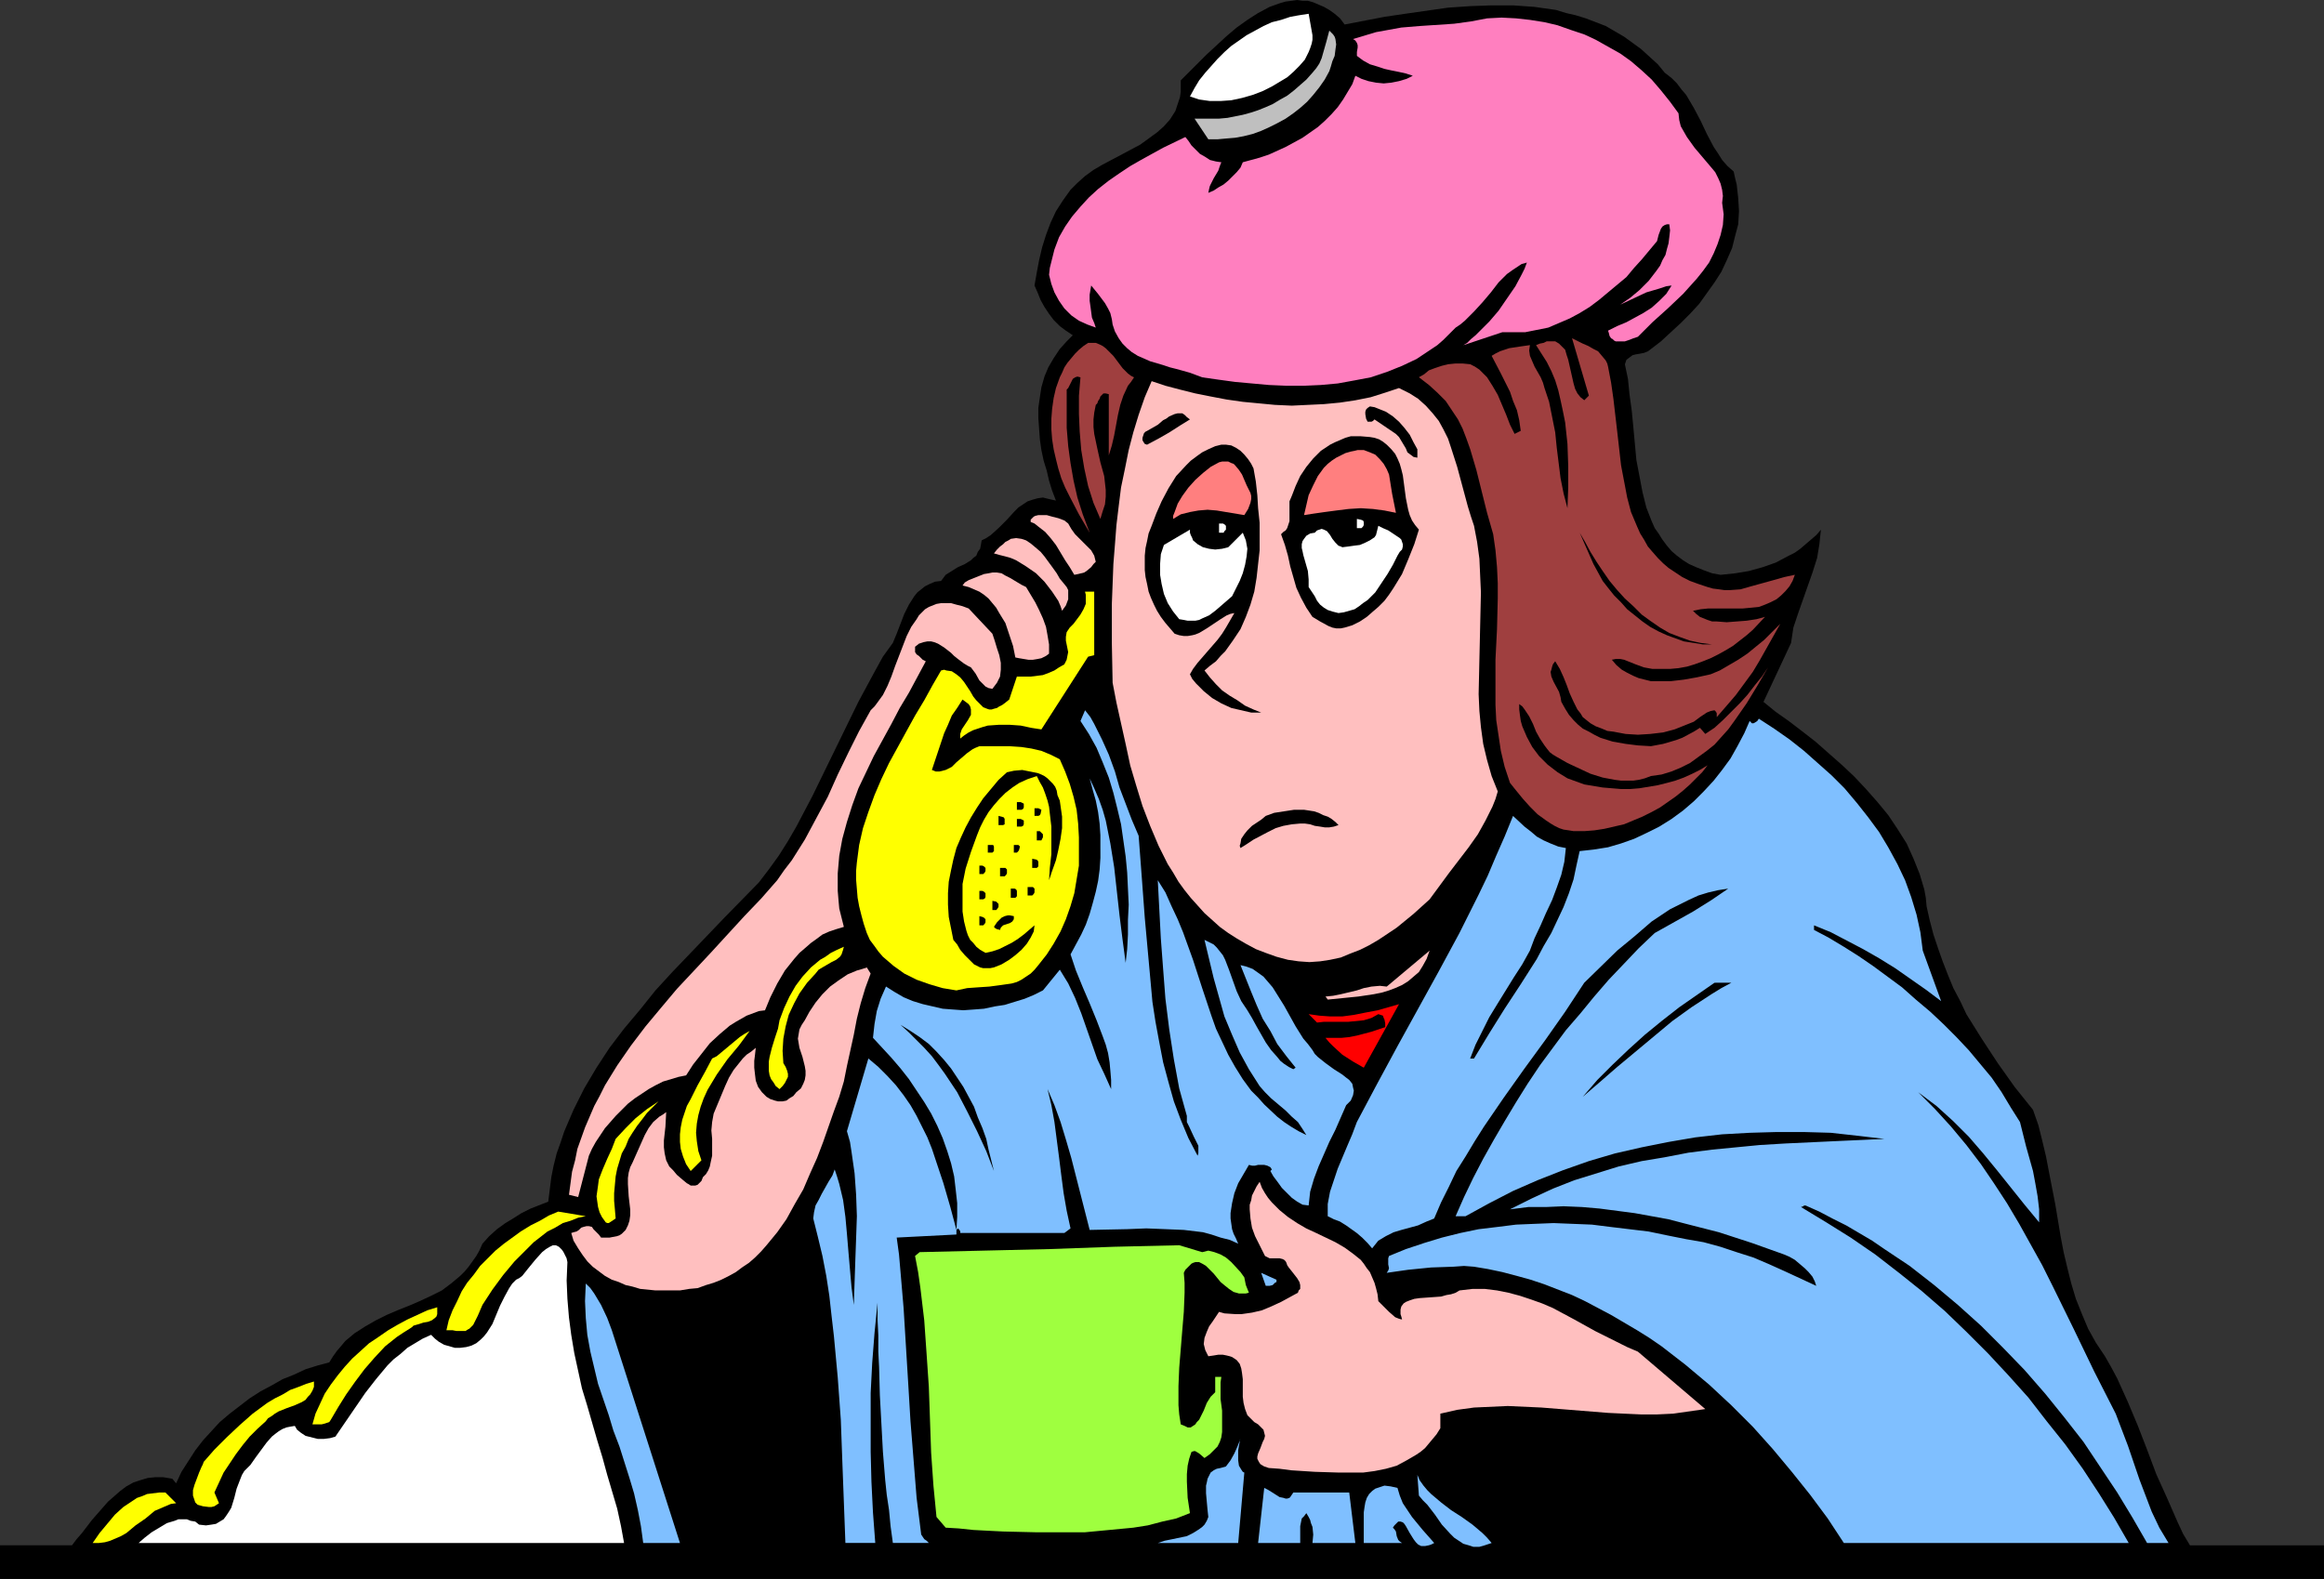 <?xml version="1.0" encoding="UTF-8" standalone="no"?>
<svg
   version="1.0"
   width="129.766mm"
   height="88.187mm"
   id="svg64"
   sodipodi:docname="Calling in Sick 1.wmf"
   xmlns:inkscape="http://www.inkscape.org/namespaces/inkscape"
   xmlns:sodipodi="http://sodipodi.sourceforge.net/DTD/sodipodi-0.dtd"
   xmlns="http://www.w3.org/2000/svg"
   xmlns:svg="http://www.w3.org/2000/svg">
  <rect width="100%" height="100%" fill="#333333" stroke="none"/>
  <sodipodi:namedview
     id="namedview64"
     pagecolor="#ffffff"
     bordercolor="#000000"
     borderopacity="0.25"
     inkscape:showpageshadow="2"
     inkscape:pageopacity="0.0"
     inkscape:pagecheckerboard="0"
     inkscape:deskcolor="#d1d1d1"
     inkscape:document-units="mm" />
  <defs
     id="defs1">
    <pattern
       id="WMFhbasepattern"
       patternUnits="userSpaceOnUse"
       width="6"
       height="6"
       x="0"
       y="0" />
  </defs>
  <path
     style="fill:#000000;fill-opacity:1;fill-rule:evenodd;stroke:none"
     d="m 283.769,5.17 4.202,-0.808 4.202,-0.808 4.363,-0.646 4.525,-0.646 4.525,-0.646 4.686,-0.323 4.525,-0.162 h 4.525 l 4.525,0.323 2.262,0.323 2.262,0.323 2.101,0.646 2.101,0.485 2.101,0.646 2.101,0.808 2.101,0.808 1.939,1.131 1.939,1.131 1.778,1.293 1.778,1.293 1.778,1.616 1.778,1.616 1.454,1.777 1.454,1.131 1.131,1.131 0.97,1.293 0.97,1.131 1.616,2.747 1.454,2.747 1.293,2.747 1.454,2.747 0.97,1.454 0.808,1.293 1.131,1.293 1.293,1.131 0.323,1.454 0.323,1.293 0.323,2.908 0.162,2.747 -0.162,2.747 -0.646,2.423 -0.646,2.585 -1.131,2.585 -1.131,2.423 -1.454,2.262 -1.616,2.262 -1.616,2.262 -1.939,2.1 -1.939,1.939 -2.101,1.939 -2.101,1.939 -2.101,1.616 -0.646,0.485 -0.808,0.323 -0.808,0.162 -0.97,0.162 -0.646,0.162 -0.646,0.485 -0.646,0.485 -0.162,0.485 -0.162,0.485 0.646,3.07 0.323,3.231 0.485,3.554 0.323,3.393 0.646,6.947 0.646,3.393 0.646,3.393 0.808,3.231 1.131,2.908 0.646,1.454 0.808,1.131 0.808,1.293 0.97,1.293 0.97,1.131 1.131,0.969 1.293,0.969 1.293,0.808 1.454,0.646 1.616,0.646 1.778,0.646 1.778,0.323 3.07,-0.323 2.909,-0.485 2.909,-0.808 2.747,-0.969 2.747,-1.454 1.293,-0.646 1.131,-0.808 1.131,-0.969 1.131,-0.969 1.131,-0.969 0.97,-1.131 -0.162,1.454 -0.162,1.616 -0.485,2.908 -0.97,3.07 -0.97,2.747 -2.101,5.978 -0.97,2.908 -0.485,3.231 -5.818,12.44 2.586,2.1 2.747,1.939 2.747,2.1 2.909,2.262 2.747,2.423 2.747,2.423 2.586,2.423 2.586,2.747 2.424,2.747 2.262,2.747 1.939,2.908 1.939,3.07 1.454,3.231 1.293,3.231 0.485,1.616 0.485,1.616 0.323,1.777 0.162,1.777 0.646,2.908 0.808,3.07 0.97,2.908 0.97,2.747 1.131,2.908 1.131,2.747 1.454,2.747 1.293,2.747 1.616,2.585 1.616,2.585 3.394,5.17 3.555,5.008 3.878,4.847 1.131,3.231 0.808,3.231 0.808,3.393 0.646,3.393 1.293,6.624 1.131,6.786 0.646,3.393 0.808,3.393 0.808,3.231 0.97,3.231 1.293,3.231 1.293,3.07 1.616,2.908 1.939,2.908 1.293,2.262 1.293,2.423 2.262,5.008 2.101,5.008 1.939,5.008 1.939,5.17 2.262,5.008 2.262,5.17 1.131,2.423 1.454,2.423 h 28.28 v 7.109 H 0 v -7.109 h 15.19 l 0.97,-1.293 1.131,-1.293 2.101,-2.747 2.262,-2.585 1.131,-1.293 1.293,-1.131 1.293,-1.131 1.293,-0.969 1.454,-0.808 1.454,-0.485 1.616,-0.485 1.616,-0.162 h 1.616 l 1.939,0.323 0.808,0.969 1.131,-2.423 1.454,-2.262 1.454,-2.262 1.616,-2.1 1.778,-1.939 1.778,-1.939 2.101,-1.777 2.101,-1.616 2.101,-1.616 2.262,-1.454 2.424,-1.293 2.262,-1.293 2.424,-0.969 2.424,-1.131 2.586,-0.808 2.424,-0.646 0.808,-1.293 0.808,-1.131 0.97,-1.131 0.808,-0.969 1.939,-1.616 2.262,-1.454 2.262,-1.293 2.262,-1.131 2.262,-0.969 2.424,-0.969 2.262,-0.969 2.424,-1.131 2.262,-1.131 1.939,-1.454 1.939,-1.616 0.97,-0.969 0.808,-0.969 0.808,-1.131 0.808,-1.131 0.646,-1.131 0.646,-1.454 1.454,-1.616 1.616,-1.454 1.778,-1.293 1.616,-0.969 1.778,-1.131 1.939,-0.969 3.717,-1.454 0.323,-2.585 0.323,-2.585 0.485,-2.423 0.646,-2.585 0.808,-2.262 0.808,-2.423 0.97,-2.262 0.97,-2.262 1.131,-2.262 1.131,-2.262 2.586,-4.362 2.747,-4.201 3.07,-4.039 3.394,-4.039 3.232,-4.039 3.555,-3.878 3.717,-3.878 7.272,-7.594 7.272,-7.432 2.101,-2.747 2.101,-2.908 1.939,-3.07 1.778,-3.07 3.394,-6.463 3.232,-6.624 3.232,-6.624 3.232,-6.624 3.394,-6.301 1.778,-3.231 2.101,-2.908 0.808,-1.939 0.808,-2.1 0.808,-2.1 0.97,-1.939 1.131,-1.777 0.646,-0.808 0.808,-0.646 0.808,-0.646 0.97,-0.485 1.131,-0.485 1.293,-0.162 0.485,-0.646 0.485,-0.646 1.293,-0.808 1.293,-0.808 1.454,-0.646 1.293,-0.808 0.485,-0.485 0.646,-0.485 0.323,-0.808 0.485,-0.646 0.162,-0.808 0.162,-0.969 0.97,-0.485 0.97,-0.646 1.616,-1.454 1.778,-1.777 1.616,-1.777 0.808,-0.808 0.97,-0.646 0.97,-0.646 0.97,-0.323 1.131,-0.323 1.131,-0.162 1.293,0.323 1.454,0.323 -0.808,-2.1 -0.646,-2.1 -0.485,-2.1 -0.646,-2.1 -0.485,-2.262 -0.323,-2.262 -0.162,-2.262 -0.162,-2.262 v -2.1 l 0.323,-2.262 0.323,-2.1 0.646,-2.262 0.808,-1.939 1.131,-1.939 1.293,-1.939 1.454,-1.616 1.293,-1.293 -1.454,-0.969 -1.293,-0.969 -1.293,-1.293 -0.97,-1.293 -0.97,-1.454 -0.808,-1.454 -0.646,-1.616 -0.646,-1.454 0.485,-2.747 0.485,-2.585 0.646,-2.747 0.808,-2.585 0.97,-2.585 1.131,-2.423 1.454,-2.262 1.616,-2.262 1.454,-1.454 1.616,-1.454 1.778,-1.293 1.939,-1.131 7.918,-4.201 1.778,-1.293 1.778,-1.293 1.454,-1.293 1.293,-1.454 1.131,-1.777 0.323,-0.969 0.323,-0.969 0.323,-0.969 0.162,-1.131 V 18.095 16.964 l 1.778,-1.777 1.778,-1.777 1.939,-1.939 2.101,-1.939 2.101,-1.939 2.101,-1.777 2.262,-1.616 2.262,-1.454 2.424,-1.293 2.262,-0.808 1.131,-0.323 1.293,-0.162 L 273.75,0 l 1.131,0.162 h 1.131 l 1.131,0.323 1.131,0.485 1.131,0.485 1.131,0.646 1.131,0.808 1.131,0.969 z"
     id="path1" />
  <path
     style="fill:#ffffff;fill-opacity:1;fill-rule:evenodd;stroke:none"
     d="M 276.982,7.432 V 8.401 l -0.162,0.808 -0.323,0.969 -0.323,0.808 -0.808,1.616 -1.131,1.293 -1.293,1.293 -1.293,1.131 -1.616,0.969 -1.616,0.969 -1.939,0.969 -2.101,0.808 -2.262,0.646 -2.262,0.485 -2.262,0.162 h -2.262 l -2.262,-0.323 -1.939,-0.646 0.97,-1.777 0.97,-1.616 1.293,-1.616 1.293,-1.454 1.293,-1.454 1.454,-1.454 1.454,-1.293 1.616,-1.131 1.616,-1.131 1.778,-0.969 1.778,-0.969 1.778,-0.808 1.939,-0.485 1.939,-0.646 1.778,-0.323 2.101,-0.323 z"
     id="path2" />
  <path
     style="fill:#ff7fbf;fill-opacity:1;fill-rule:evenodd;stroke:none"
     d="m 354.227,23.912 0.162,1.454 0.323,1.293 0.646,1.131 0.646,1.131 1.616,2.262 1.778,2.1 1.778,2.1 0.808,0.969 0.646,1.293 0.485,1.131 0.323,1.293 0.162,1.293 -0.162,1.454 0.323,2.423 -0.162,2.262 -0.485,2.1 -0.646,1.939 -0.808,1.939 -0.97,1.939 -1.293,1.777 -1.293,1.616 -1.454,1.616 -1.454,1.616 -3.232,3.07 -3.232,2.908 -3.07,3.07 -0.97,0.323 -0.808,0.323 -0.97,0.323 h -0.97 -0.97 l -0.323,-0.162 -0.323,-0.323 -0.323,-0.162 -0.323,-0.485 -0.162,-0.646 -0.162,-0.485 1.939,-0.969 1.939,-0.808 1.778,-0.969 1.778,-0.969 1.778,-1.131 1.616,-1.454 1.454,-1.454 1.131,-1.777 -1.131,0.162 -1.454,0.485 -2.747,0.808 -2.747,1.293 -2.747,1.293 2.101,-1.454 1.939,-1.616 1.939,-1.939 1.616,-2.1 0.808,-1.131 0.485,-1.131 0.646,-1.131 0.323,-1.293 0.323,-1.131 0.162,-1.293 0.162,-1.454 -0.162,-1.293 h -0.485 l -0.485,0.162 -0.485,0.323 -0.323,0.485 -0.485,1.293 -0.323,1.293 -3.232,3.878 -1.616,1.777 -1.616,1.939 -1.939,1.616 -1.939,1.616 -1.939,1.616 -1.939,1.454 -2.101,1.293 -2.101,1.131 -2.262,0.969 -2.262,0.969 -2.424,0.485 -2.424,0.485 h -2.424 -2.424 l -8.242,2.747 0.808,-0.485 0.808,-0.808 0.97,-0.808 0.97,-0.969 1.939,-1.939 1.939,-2.262 1.778,-2.585 1.778,-2.585 1.293,-2.423 0.646,-1.293 0.485,-1.293 -1.131,0.323 -0.97,0.646 -0.97,0.646 -1.131,0.808 -1.778,1.777 -1.616,2.1 -1.778,2.1 -1.778,1.939 -1.939,1.939 -0.97,0.808 -0.97,0.646 -1.293,1.293 -1.293,1.293 -1.293,1.131 -1.454,0.969 -1.454,0.969 -1.454,0.969 -3.07,1.454 -3.232,1.293 -3.394,1.131 -3.394,0.646 -3.555,0.646 -3.555,0.323 -3.555,0.162 h -3.717 l -3.717,-0.162 -3.555,-0.323 -3.555,-0.323 -3.555,-0.485 -3.394,-0.485 -1.293,-0.485 -1.293,-0.485 -2.909,-0.808 -1.293,-0.323 -1.454,-0.485 -2.747,-0.808 -1.454,-0.646 -1.131,-0.485 -1.293,-0.808 -0.97,-0.808 -0.97,-0.969 -0.808,-1.131 -0.808,-1.454 -0.485,-1.454 -0.162,-1.131 -0.323,-1.293 -0.485,-0.969 -0.646,-1.131 -1.454,-1.939 -1.454,-1.777 -0.162,0.969 -0.162,0.969 v 1.293 l 0.162,1.131 0.323,2.423 0.485,1.131 0.323,0.969 -1.778,-0.646 -1.778,-0.808 -1.616,-1.131 -1.454,-1.454 -1.131,-1.616 -0.97,-1.777 -0.646,-1.777 -0.485,-1.939 0.162,-1.454 0.323,-1.293 0.646,-2.585 0.97,-2.585 1.293,-2.262 1.454,-2.1 1.778,-2.1 1.778,-1.939 1.939,-1.777 2.262,-1.777 2.101,-1.454 2.424,-1.616 2.262,-1.293 4.686,-2.585 4.686,-2.262 0.646,0.808 0.646,0.969 0.808,0.808 0.97,0.969 1.131,0.646 0.97,0.646 1.293,0.323 1.131,0.162 -0.323,0.808 -0.323,0.969 -0.97,1.616 -0.808,1.616 -0.162,0.646 -0.162,0.808 1.131,-0.485 0.97,-0.646 1.131,-0.646 0.97,-0.808 0.97,-0.969 0.808,-0.808 0.808,-0.969 0.485,-1.131 1.778,-0.485 1.778,-0.485 1.939,-0.646 1.778,-0.808 1.778,-0.808 1.778,-0.969 1.778,-0.969 1.616,-1.131 1.616,-1.131 1.454,-1.293 1.454,-1.454 1.293,-1.454 1.131,-1.616 0.97,-1.616 0.97,-1.616 0.646,-1.777 1.293,0.646 1.454,0.485 1.616,0.323 1.616,0.162 1.616,-0.162 1.616,-0.323 1.616,-0.485 1.293,-0.646 -1.454,-0.485 -1.454,-0.323 -1.616,-0.323 -1.454,-0.323 -1.454,-0.485 -1.616,-0.485 -1.454,-0.808 -1.293,-0.969 v -0.808 l 0.162,-0.969 V 9.532 l -0.162,-0.485 -0.323,-0.485 -0.485,-0.323 1.616,-0.485 1.616,-0.485 1.616,-0.485 1.778,-0.323 3.555,-0.646 3.878,-0.323 7.272,-0.485 3.555,-0.485 3.394,-0.646 3.07,-0.162 3.07,0.162 2.909,0.323 3.07,0.485 2.747,0.646 2.747,0.969 2.909,0.969 2.424,1.131 2.586,1.454 2.586,1.454 2.262,1.616 2.262,1.939 2.101,1.939 1.939,2.262 1.939,2.423 z"
     id="path3" />
  <path
     style="fill:#bfbfbf;fill-opacity:1;fill-rule:evenodd;stroke:none"
     d="m 280.537,15.025 -0.97,1.777 -1.131,1.616 -1.293,1.616 -1.293,1.454 -1.454,1.293 -1.454,1.131 -1.616,1.131 -1.778,0.969 -1.616,0.808 -1.778,0.808 -1.778,0.646 -1.939,0.485 -1.778,0.323 -1.939,0.162 -1.778,0.162 h -1.939 l -2.909,-4.362 h 1.778 1.778 1.616 l 1.778,-0.162 3.232,-0.646 1.778,-0.485 1.454,-0.485 1.616,-0.646 1.454,-0.646 1.616,-0.969 1.454,-0.808 1.454,-1.131 2.586,-2.262 1.293,-1.454 0.808,-0.969 0.646,-0.969 0.485,-1.131 0.323,-1.131 0.646,-2.262 0.646,-2.423 0.485,0.485 0.323,0.323 0.323,0.485 0.162,0.485 0.162,1.131 -0.162,1.131 -0.162,1.293 -0.485,1.131 -0.323,1.131 z"
     id="path4" />
  <path
     style="fill:#9f3f3f;fill-opacity:1;fill-rule:evenodd;stroke:none"
     d="m 339.36,77.389 0.646,3.393 0.485,3.393 0.808,6.947 0.808,7.109 0.646,3.393 0.646,3.393 0.808,3.07 1.293,3.07 0.646,1.454 0.808,1.293 0.808,1.454 0.97,1.131 1.131,1.293 1.131,1.131 1.131,0.969 1.454,0.969 1.454,0.969 1.616,0.808 1.778,0.646 1.939,0.646 1.131,0.323 1.293,0.162 1.131,0.162 h 1.131 l 2.262,-0.162 2.262,-0.646 4.686,-1.293 2.262,-0.646 2.262,-0.485 -0.485,1.293 -0.646,1.131 -0.808,0.969 -0.97,0.969 -0.97,0.808 -1.293,0.646 -1.131,0.485 -1.293,0.485 -1.616,0.162 -1.778,0.162 h -3.717 -3.555 l -1.616,0.162 -1.616,0.323 0.646,0.646 0.808,0.646 0.808,0.323 0.808,0.323 0.97,0.323 h 0.97 l 2.101,0.162 2.101,-0.162 2.101,-0.162 2.101,-0.323 1.778,-0.485 -2.586,2.747 -1.293,1.131 -1.454,1.131 -1.454,1.131 -1.616,0.969 -1.454,0.808 -1.616,0.808 -1.616,0.646 -1.778,0.646 -1.616,0.485 -1.778,0.323 -1.778,0.162 h -1.778 -1.939 l -1.778,-0.323 -1.778,-0.646 -1.616,-0.646 -0.808,-0.323 -0.808,-0.162 h -0.97 l -0.808,0.162 0.97,1.131 1.131,0.969 1.131,0.646 1.293,0.646 1.131,0.485 1.293,0.323 1.293,0.323 h 1.454 2.747 l 2.747,-0.323 2.747,-0.485 2.909,-0.646 1.939,-0.808 1.939,-1.131 1.939,-1.131 1.939,-1.293 1.778,-1.454 1.778,-1.454 1.616,-1.616 1.778,-1.777 -2.909,5.17 -1.454,2.585 -1.454,2.423 -1.778,2.423 -1.778,2.423 -1.939,2.262 -2.101,2.423 v -0.808 l -0.162,-0.323 -0.323,-0.323 -0.808,0.162 -0.808,0.323 -1.454,0.969 -1.293,0.969 -0.808,0.323 -0.808,0.323 -2.424,0.969 -2.424,0.646 -2.747,0.323 -2.586,0.162 -2.586,-0.162 -2.586,-0.485 -1.293,-0.162 -1.131,-0.485 -1.293,-0.485 -1.131,-0.646 -0.808,-0.646 -0.808,-0.646 -0.485,-0.808 -0.646,-0.808 -0.808,-1.616 -0.808,-1.777 -0.646,-1.777 -0.646,-1.616 -0.808,-1.777 -0.97,-1.616 -0.485,0.646 -0.162,0.485 -0.162,0.646 -0.162,0.485 0.162,0.969 0.485,1.131 1.131,2.1 0.323,1.131 0.162,0.969 0.808,1.454 0.808,1.293 0.97,1.131 0.97,0.969 0.97,0.808 1.293,0.646 1.131,0.646 1.293,0.646 2.586,0.808 2.747,0.485 2.586,0.323 2.747,0.162 2.586,-0.485 2.747,-0.808 1.293,-0.485 2.424,-1.293 1.293,-0.808 v 0 l 1.131,1.293 1.939,-1.293 1.778,-1.616 1.778,-1.777 1.778,-1.777 1.616,-1.777 1.616,-2.1 1.454,-1.777 1.293,-1.939 -2.262,3.878 -2.262,3.716 -2.586,3.716 -1.293,1.777 -1.454,1.616 -1.454,1.616 -1.616,1.293 -1.778,1.293 -1.778,1.293 -1.939,0.969 -1.939,0.808 -2.101,0.646 -2.262,0.323 -1.293,0.485 -1.293,0.323 -1.131,0.162 h -1.293 -1.293 l -1.293,-0.162 -2.586,-0.485 -2.586,-0.808 -2.424,-1.131 -2.424,-1.131 -2.262,-1.293 -0.808,-0.485 -0.646,-0.485 -0.646,-0.808 -0.485,-0.646 -0.97,-1.454 -0.808,-1.454 -0.646,-1.616 -0.808,-1.616 -0.97,-1.454 -0.485,-0.646 -0.646,-0.485 v 1.131 l 0.162,1.293 0.162,1.131 0.323,1.131 0.485,1.131 0.485,1.131 1.131,2.1 1.454,1.939 1.778,1.777 2.101,1.616 2.101,1.293 1.778,0.646 1.778,0.646 1.939,0.323 1.939,0.323 1.939,0.162 1.939,0.162 h 1.939 l 1.939,-0.162 1.939,-0.323 1.939,-0.323 1.939,-0.485 1.778,-0.485 1.778,-0.646 1.778,-0.808 1.616,-0.808 1.616,-0.969 -1.131,1.454 -1.293,1.293 -1.293,1.293 -1.454,1.293 -1.616,1.293 -1.616,1.131 -1.616,1.131 -1.778,0.969 -1.939,0.969 -1.939,0.808 -1.939,0.808 -2.101,0.485 -2.101,0.485 -2.101,0.323 -2.101,0.162 h -2.262 l -0.97,-0.162 -1.131,-0.162 -0.97,-0.323 -0.97,-0.485 -0.808,-0.485 -0.97,-0.646 -1.778,-1.293 -1.616,-1.616 -1.454,-1.616 -1.454,-1.777 -1.293,-1.616 -1.131,-3.393 -0.808,-3.393 -0.485,-3.231 -0.485,-3.231 -0.162,-3.231 v -3.231 -6.301 l 0.162,-3.231 0.162,-3.231 0.162,-6.463 v -3.231 l -0.162,-3.393 -0.323,-3.554 -0.485,-3.393 -1.293,-4.524 -1.131,-4.524 -1.131,-4.524 -1.293,-4.362 -0.808,-2.262 -0.808,-2.1 -0.97,-1.939 -1.293,-1.939 -1.293,-1.939 -1.778,-1.777 -1.778,-1.616 -2.101,-1.616 1.131,-0.646 0.97,-0.808 1.293,-0.485 1.454,-0.485 1.293,-0.323 1.616,-0.162 h 1.454 l 1.616,0.162 0.97,0.485 0.97,0.646 0.808,0.808 0.808,0.808 1.131,1.777 1.131,1.939 1.778,4.201 0.808,2.1 0.97,1.939 1.293,-0.646 -0.323,-2.262 -0.485,-2.1 -0.808,-1.939 -0.646,-1.939 -1.939,-3.878 -1.939,-3.716 0.808,-0.485 0.97,-0.485 0.97,-0.323 0.97,-0.323 2.101,-0.323 2.262,-0.323 -0.162,1.131 0.162,1.131 0.485,1.131 0.485,1.131 1.293,2.262 0.485,1.131 0.323,1.131 0.97,2.908 0.646,3.231 0.646,3.231 0.323,3.231 0.808,6.463 0.646,3.231 0.808,3.07 0.162,-4.362 v -4.524 l -0.162,-4.685 -0.485,-4.524 -0.485,-2.423 -0.485,-2.262 -0.485,-2.1 -0.646,-2.1 -0.808,-1.939 -0.97,-1.939 -1.131,-1.777 -1.131,-1.777 0.808,-0.323 0.808,-0.162 0.646,-0.323 h 0.646 0.646 0.485 l 0.808,0.485 0.646,0.646 0.646,0.646 0.323,1.131 0.323,0.969 1.131,5.008 0.323,1.131 0.485,0.969 0.646,0.808 0.808,0.646 v 0 l 0.97,-0.969 -3.555,-12.117 2.262,1.131 1.131,0.485 1.131,0.646 0.97,0.485 0.808,0.969 0.808,0.969 0.323,0.646 z"
     id="path5" />
  <path
     style="fill:#9f3f3f;fill-opacity:1;fill-rule:evenodd;stroke:none"
     d="m 239.329,79.651 -0.646,0.969 -0.646,0.808 -0.97,2.1 -0.646,1.939 -0.485,2.1 -0.808,4.362 -0.485,2.1 -0.646,2.1 V 83.206 l -0.646,-0.162 h -0.485 l -0.323,0.323 -0.323,0.323 -0.162,0.485 -0.323,0.485 -0.162,0.485 -0.323,0.323 -0.323,1.616 -0.162,1.454 v 1.616 l 0.162,1.454 0.646,3.07 0.646,2.908 0.808,2.908 0.162,1.454 0.162,1.454 v 1.454 l -0.162,1.616 -0.485,1.454 -0.485,1.616 -1.454,-3.393 -1.131,-3.554 -0.808,-3.716 -0.646,-3.878 -0.323,-3.878 -0.162,-3.716 v -3.878 l 0.323,-3.878 -0.646,-0.162 -0.485,0.162 -0.485,0.323 -0.162,0.323 -0.323,0.646 -0.485,0.969 -0.323,0.323 v 4.201 3.878 l 0.323,3.878 0.485,3.554 0.646,3.716 0.808,3.554 1.131,3.554 1.454,3.878 -2.262,-3.878 -1.939,-3.716 -0.97,-1.939 -0.808,-1.939 -0.646,-2.1 -0.485,-1.939 -0.485,-2.1 -0.323,-2.1 -0.162,-2.1 v -2.262 l 0.162,-2.1 0.323,-2.262 0.485,-2.1 0.808,-2.262 0.485,-0.969 0.485,-1.131 0.646,-0.969 0.808,-0.969 0.808,-0.969 0.808,-0.808 0.97,-0.808 0.97,-0.646 h 0.808 0.808 l 0.808,0.323 0.646,0.323 0.646,0.485 0.485,0.485 1.131,1.131 0.485,0.646 0.485,0.646 0.97,1.293 1.131,1.131 0.646,0.485 z"
     id="path6" />
  <path
     style="fill:#ffbfbf;fill-opacity:1;fill-rule:evenodd;stroke:none"
     d="m 295.243,81.913 2.262,1.131 1.778,1.131 1.616,1.454 1.454,1.616 1.293,1.616 0.97,1.777 0.97,1.939 0.646,1.939 1.293,4.039 1.131,4.201 1.131,4.201 0.646,2.1 0.646,1.939 0.646,3.393 0.485,3.554 0.162,3.554 0.162,3.554 -0.162,7.109 -0.162,7.109 -0.162,7.27 0.162,3.554 0.323,3.393 0.485,3.554 0.808,3.393 0.97,3.393 1.293,3.231 -0.485,1.616 -0.646,1.616 -1.454,2.908 -1.616,2.908 -1.939,2.747 -4.202,5.493 -4.04,5.493 -3.394,3.07 -3.555,2.908 -1.939,1.293 -1.939,1.293 -1.939,1.131 -1.939,0.969 -2.101,0.808 -1.939,0.808 -2.262,0.485 -2.101,0.323 -2.262,0.162 -2.262,-0.162 -2.262,-0.323 -2.424,-0.646 -2.262,-0.808 -2.101,-0.808 -2.101,-1.131 -1.939,-1.131 -1.778,-1.131 -1.778,-1.293 -1.616,-1.454 -1.616,-1.454 -1.454,-1.616 -1.454,-1.616 -1.293,-1.616 -1.293,-1.777 -1.131,-1.939 -1.131,-1.777 -1.939,-3.878 -1.778,-4.201 -1.616,-4.201 -1.293,-4.201 -1.293,-4.362 -0.97,-4.524 -0.97,-4.362 -0.97,-4.362 -0.808,-4.201 -0.162,-8.401 v -8.24 l 0.323,-8.401 0.323,-4.039 0.323,-4.201 0.485,-4.039 0.485,-3.878 0.808,-3.878 0.808,-4.039 0.97,-3.716 1.131,-3.716 1.293,-3.716 1.454,-3.393 2.909,0.969 3.07,0.808 3.232,0.808 3.232,0.646 3.394,0.646 3.394,0.485 3.394,0.323 3.394,0.323 3.555,0.162 3.394,-0.162 3.394,-0.162 3.394,-0.323 3.232,-0.485 3.232,-0.646 3.07,-0.969 z"
     id="path7" />
  <path
     style="fill:#000000;fill-opacity:1;fill-rule:evenodd;stroke:none"
     d="m 299.121,94.838 v 1.777 l -0.808,-0.162 -0.646,-0.485 -0.646,-0.485 -0.323,-0.808 -0.485,-0.808 -0.485,-0.808 -0.485,-0.808 -0.646,-0.646 -4.525,-3.07 -0.323,0.323 -0.323,0.162 h -0.808 l -0.323,-0.646 -0.162,-0.969 v -0.485 l 0.162,-0.485 0.323,-0.323 0.485,-0.323 0.97,0.162 0.808,0.323 1.616,0.646 1.454,0.969 1.293,1.131 1.131,1.293 1.131,1.454 0.808,1.616 z"
     id="path8" />
  <path
     style="fill:#000000;fill-opacity:1;fill-rule:evenodd;stroke:none"
     d="m 251.126,88.537 -2.101,1.293 -2.262,1.454 -2.262,1.293 -2.424,1.293 -0.485,-0.162 -0.323,-0.485 -0.162,-0.323 v -0.485 l 0.162,-0.485 0.162,-0.485 0.323,-0.323 0.323,-0.162 1.131,-0.646 1.131,-0.646 1.131,-0.969 0.646,-0.323 0.646,-0.485 1.131,-0.485 0.646,-0.162 h 0.485 0.485 l 0.485,0.323 0.485,0.485 z"
     id="path9" />
  <path
     style="fill:#000000;fill-opacity:1;fill-rule:evenodd;stroke:none"
     d="m 292.657,93.869 0.97,0.969 0.808,0.969 0.485,0.969 0.485,1.131 0.323,1.131 0.323,1.293 0.323,2.423 0.323,2.423 0.485,2.423 0.323,1.131 0.485,1.131 0.646,0.969 0.808,0.969 -0.97,3.07 -1.293,3.231 -1.293,3.07 -1.778,2.908 -0.97,1.454 -0.97,1.293 -1.293,1.293 -1.131,0.969 -1.293,1.131 -1.454,0.969 -1.616,0.808 -1.616,0.485 -0.808,0.162 h -0.97 l -0.808,-0.162 -0.808,-0.323 -1.778,-0.969 -1.616,-0.969 -0.646,-0.969 -0.646,-0.969 -1.131,-2.1 -0.97,-2.1 -0.646,-2.262 -0.646,-2.262 -0.485,-2.262 -0.646,-2.262 -0.808,-2.262 0.485,-0.485 0.485,-0.323 0.323,-0.485 0.162,-0.485 0.323,-0.969 v -0.969 -0.969 -1.131 -1.131 l 0.485,-1.131 0.808,-2.1 0.97,-2.1 1.293,-1.939 1.454,-1.777 1.616,-1.616 1.939,-1.293 0.97,-0.485 1.131,-0.485 1.131,-0.485 1.131,-0.323 h 2.101 l 1.939,0.162 0.97,0.162 0.97,0.323 0.808,0.485 z"
     id="path10" />
  <path
     style="fill:#000000;fill-opacity:1;fill-rule:evenodd;stroke:none"
     d="m 264.539,98.877 0.485,2.747 0.323,2.908 0.162,2.747 0.323,3.07 v 2.908 2.908 l -0.323,2.908 -0.323,2.908 -0.485,2.908 -0.808,2.747 -0.97,2.585 -1.131,2.585 -1.616,2.423 -1.616,2.262 -0.97,0.969 -0.97,1.131 -1.293,0.969 -1.131,0.969 1.131,1.454 1.293,1.454 1.293,1.293 1.616,1.131 1.616,0.969 1.616,1.131 1.778,0.808 1.616,0.646 h -2.101 l -2.101,-0.485 -2.101,-0.485 -2.101,-0.969 -1.939,-1.131 -1.778,-1.454 -1.616,-1.616 -0.808,-0.969 -0.485,-0.969 0.646,-1.131 0.97,-1.293 2.101,-2.423 2.101,-2.423 0.97,-1.293 0.808,-1.293 1.778,-3.07 -0.808,0.162 -0.808,0.323 -1.293,0.808 -1.454,0.969 -1.454,0.969 -1.616,0.969 -0.808,0.323 -0.646,0.162 -0.97,0.162 h -0.808 l -0.97,-0.162 -0.97,-0.323 -0.97,-1.131 -0.97,-1.131 -0.97,-1.293 -0.808,-1.293 -0.646,-1.293 -0.646,-1.454 -0.485,-1.293 -0.323,-1.616 -0.323,-1.454 -0.162,-1.454 v -1.616 -1.454 l 0.162,-1.616 0.323,-1.454 0.323,-1.616 0.646,-1.616 0.97,-2.585 1.131,-2.585 1.454,-2.747 1.616,-2.585 2.101,-2.262 0.97,-0.969 1.293,-0.969 1.131,-0.808 1.293,-0.646 1.454,-0.646 1.293,-0.323 h 0.97 l 1.131,0.162 0.97,0.485 0.97,0.646 0.808,0.808 0.808,0.969 0.646,0.969 z"
     id="path11" />
  <path
     style="fill:#ff7f7f;fill-opacity:1;fill-rule:evenodd;stroke:none"
     d="m 293.142,100.17 0.646,4.039 0.808,4.039 -2.424,-0.485 -2.424,-0.323 -2.586,-0.162 -2.586,0.162 -2.586,0.323 -2.424,0.323 -2.262,0.323 -2.101,0.323 0.485,-2.1 0.485,-2.1 0.97,-2.1 0.97,-1.939 1.293,-1.777 0.808,-0.808 0.808,-0.646 0.97,-0.646 0.97,-0.485 0.97,-0.485 1.131,-0.323 0.808,-0.162 0.646,-0.162 h 0.646 0.646 l 1.293,0.485 1.131,0.485 0.97,0.969 0.808,0.969 0.646,1.131 z"
     id="path12" />
  <path
     style="fill:#ff7f7f;fill-opacity:1;fill-rule:evenodd;stroke:none"
     d="m 263.569,103.401 0.323,0.646 0.162,0.646 v 0.646 l -0.162,0.808 -0.485,1.293 -0.808,1.293 -3.878,-0.646 -1.939,-0.323 -1.939,-0.162 -1.939,0.162 -1.778,0.323 -1.939,0.485 -0.808,0.485 -0.808,0.485 v -0.646 l 0.323,-0.808 0.646,-1.777 0.97,-1.616 1.293,-1.777 1.454,-1.616 1.616,-1.454 1.616,-1.293 1.778,-0.969 0.646,-0.162 h 0.808 0.485 l 0.646,0.323 0.485,0.162 0.323,0.323 0.808,0.969 0.646,0.969 0.485,1.131 0.485,1.131 z"
     id="path13" />
  <path
     style="fill:#ffbfbf;fill-opacity:1;fill-rule:evenodd;stroke:none"
     d="m 225.432,110.51 0.646,1.131 0.808,1.131 1.778,1.777 0.808,0.808 0.808,0.808 0.646,1.131 0.323,1.293 -0.485,0.485 -0.485,0.646 -0.97,0.808 -0.485,0.323 -0.646,0.162 -0.646,0.162 -0.808,0.162 -0.97,-1.616 -0.97,-1.454 -1.939,-3.231 -1.131,-1.454 -1.131,-1.293 -1.454,-1.131 -0.808,-0.646 -0.808,-0.323 v -0.485 l 0.323,-0.323 0.323,-0.323 0.323,-0.162 0.646,-0.162 h 0.485 1.293 l 1.131,0.323 1.293,0.323 1.293,0.485 z"
     id="path14" />
  <path
     style="fill:#ffffff;fill-opacity:1;fill-rule:evenodd;stroke:none"
     d="m 287.809,110.187 v 0.646 l -0.162,0.323 -0.323,0.323 h -0.97 v -1.939 l 0.808,0.162 0.485,0.162 z"
     id="path15" />
  <path
     style="fill:#ffffff;fill-opacity:1;fill-rule:evenodd;stroke:none"
     d="m 258.721,110.995 v 0.808 l -0.323,0.323 -0.162,0.323 h -0.97 v -1.939 h 0.808 l 0.323,0.162 z"
     id="path16" />
  <path
     style="fill:#ffffff;fill-opacity:1;fill-rule:evenodd;stroke:none"
     d="m 294.92,117.296 -0.97,1.939 -1.131,1.939 -1.293,1.939 -1.293,1.939 -1.616,1.616 -0.97,0.646 -0.808,0.646 -0.97,0.646 -1.131,0.323 -1.131,0.323 -1.131,0.162 -1.293,-0.323 -0.97,-0.323 -0.808,-0.485 -0.808,-0.646 -0.646,-0.808 -0.485,-0.969 -1.293,-1.939 v -0.808 -0.808 l -0.162,-1.777 -0.97,-3.393 -0.162,-0.808 -0.162,-0.646 v -0.808 l 0.162,-0.646 0.323,-0.485 0.485,-0.646 0.808,-0.485 0.97,-0.162 0.485,-0.485 0.485,-0.162 0.485,-0.162 0.485,0.162 0.323,0.162 0.323,0.162 0.646,0.808 0.485,0.808 0.646,0.808 0.646,0.646 0.485,0.162 0.323,0.162 1.293,-0.162 1.131,-0.162 1.293,-0.162 1.131,-0.485 0.97,-0.485 0.97,-0.646 0.323,-0.485 0.162,-0.646 0.162,-0.646 0.162,-0.646 0.97,0.485 1.131,0.485 0.97,0.646 0.97,0.646 0.485,0.323 0.323,0.323 0.162,0.485 0.162,0.485 v 0.485 l -0.162,0.646 -0.485,0.485 z"
     id="path17" />
  <path
     style="fill:#ffffff;fill-opacity:1;fill-rule:evenodd;stroke:none"
     d="m 259.206,115.518 3.07,-3.07 0.323,0.808 0.323,0.808 0.323,1.777 -0.162,1.616 -0.323,1.777 -0.485,1.777 -0.646,1.616 -0.808,1.616 -0.808,1.616 -2.424,2.1 -1.131,0.969 -1.293,0.969 -1.454,0.646 -0.646,0.323 -0.808,0.162 h -0.808 -0.808 l -0.808,-0.162 -0.97,-0.162 -1.293,-1.616 -1.131,-1.777 -0.808,-1.939 -0.485,-2.1 -0.323,-1.939 v -2.262 l 0.162,-2.1 0.646,-1.939 5.494,-3.231 v 0.646 l 0.162,0.485 0.323,0.646 0.162,0.485 0.97,0.808 1.131,0.646 1.293,0.323 1.293,0.162 1.454,-0.162 z"
     id="path18" />
  <path
     style="fill:#000000;fill-opacity:1;fill-rule:evenodd;stroke:none"
     d="m 361.337,136.037 h -1.939 l -1.939,-0.323 -2.101,-0.323 -1.778,-0.646 -1.778,-0.646 -1.778,-0.808 -1.778,-0.969 -1.616,-1.131 -1.616,-1.293 -1.616,-1.293 -1.293,-1.454 -1.454,-1.454 -1.293,-1.616 -1.131,-1.454 -0.97,-1.777 -0.97,-1.777 -2.909,-6.624 1.131,1.939 1.131,2.1 1.293,2.1 1.293,1.939 1.454,2.1 1.616,1.939 1.616,1.777 1.778,1.616 1.778,1.777 1.778,1.293 2.101,1.454 1.939,1.131 2.101,0.808 2.262,0.808 2.262,0.485 z"
     id="path19" />
  <path
     style="fill:#ffbfbf;fill-opacity:1;fill-rule:evenodd;stroke:none"
     d="m 225.109,123.92 0.323,0.646 v 0.646 0.646 0.646 l -0.485,1.293 -0.808,1.131 -0.323,-0.969 -0.485,-1.131 -0.646,-0.969 -0.646,-0.969 -1.616,-2.1 -1.778,-1.777 -2.101,-1.454 -2.101,-1.293 -1.131,-0.485 -1.131,-0.323 -1.293,-0.323 -1.131,-0.323 0.646,-0.808 0.646,-0.646 0.646,-0.485 0.485,-0.485 0.646,-0.323 0.485,-0.323 1.131,-0.162 1.131,0.162 0.97,0.323 0.97,0.646 0.97,0.808 1.131,0.969 0.808,0.969 1.778,2.423 0.808,1.131 0.646,1.131 0.808,0.969 z"
     id="path20" />
  <path
     style="fill:#ffbfbf;fill-opacity:1;fill-rule:evenodd;stroke:none"
     d="m 216.544,123.92 1.939,3.231 0.808,1.616 0.808,1.777 0.646,1.777 0.323,1.777 0.323,1.939 v 1.939 l -0.646,0.485 -0.97,0.485 -0.808,0.162 -0.97,0.162 h -0.97 l -0.97,-0.162 -0.97,-0.162 -0.808,-0.162 -0.485,-2.423 -0.808,-2.423 -0.808,-2.423 -1.293,-2.1 -0.646,-1.131 -0.808,-0.969 -0.808,-0.969 -0.97,-0.808 -0.97,-0.646 -1.131,-0.485 -1.131,-0.485 -1.293,-0.323 0.485,-0.646 0.808,-0.485 1.616,-0.646 1.616,-0.646 0.97,-0.162 0.808,-0.162 h 0.97 l 0.97,0.162 0.808,0.485 0.97,0.485 1.616,0.969 0.808,0.485 z"
     id="path21" />
  <path
     style="fill:#ffff00;fill-opacity:1;fill-rule:evenodd;stroke:none"
     d="m 230.926,138.299 -1.293,0.323 -9.858,15.349 -2.101,-0.323 -2.262,-0.485 -2.262,-0.162 h -2.424 l -2.262,0.162 -1.131,0.323 -0.97,0.323 -0.97,0.323 -0.97,0.485 -0.97,0.646 -0.808,0.646 v -0.485 -0.485 l 0.162,-0.485 0.162,-0.485 0.646,-0.969 0.646,-0.969 0.646,-1.131 v -0.646 -0.485 l -0.162,-0.646 -0.323,-0.485 -0.646,-0.485 -0.646,-0.485 -1.131,1.777 -1.131,1.616 -0.808,1.939 -0.808,1.777 -1.293,3.878 -1.293,3.878 0.808,0.323 h 0.808 l 0.646,-0.162 0.646,-0.162 1.293,-0.646 0.97,-0.969 1.131,-0.969 1.131,-0.969 1.131,-0.808 0.646,-0.323 0.808,-0.323 h 2.101 2.101 2.262 l 2.424,0.162 2.101,0.323 2.101,0.485 1.939,0.808 0.97,0.485 0.97,0.485 1.131,2.585 0.97,2.585 0.808,2.747 0.646,2.747 0.323,2.908 0.162,2.908 v 3.07 2.908 l -0.485,2.908 -0.485,2.908 -0.808,2.747 -0.97,2.747 -1.131,2.585 -1.454,2.585 -1.454,2.262 -1.778,2.262 -0.808,0.969 -0.808,0.808 -0.97,0.646 -0.97,0.646 -0.97,0.485 -1.131,0.323 -2.262,0.323 -2.424,0.323 -2.424,0.162 -2.262,0.162 -2.262,0.485 -2.909,-0.485 -2.747,-0.808 -2.747,-0.969 -2.586,-1.293 -1.131,-0.808 -1.131,-0.808 -1.131,-0.969 -1.131,-0.969 -0.97,-1.131 -0.808,-1.131 -0.97,-1.293 -0.646,-1.454 -0.646,-1.939 -0.485,-1.777 -0.485,-1.939 -0.323,-1.777 -0.162,-1.939 -0.162,-1.939 v -1.777 l 0.162,-1.777 0.485,-3.716 0.808,-3.554 1.131,-3.393 1.293,-3.554 1.454,-3.393 1.616,-3.393 3.717,-6.786 1.778,-3.231 1.939,-3.231 1.778,-3.231 1.778,-3.07 0.646,-0.162 0.485,0.162 1.131,0.162 0.97,0.646 0.808,0.646 0.808,0.969 0.646,0.969 0.646,0.969 0.646,1.131 0.646,0.808 0.808,0.808 0.646,0.646 0.808,0.323 0.485,0.162 h 0.485 l 0.485,-0.162 0.646,-0.162 0.485,-0.323 0.646,-0.323 0.646,-0.485 0.808,-0.646 1.616,-4.847 h 1.454 1.454 l 1.293,-0.162 1.293,-0.162 1.293,-0.485 1.131,-0.485 0.97,-0.646 1.131,-0.646 0.485,-0.969 0.162,-0.808 0.162,-0.808 -0.323,-1.616 -0.162,-0.808 v -0.808 l 0.162,-0.969 0.646,-0.969 0.808,-0.808 1.454,-1.939 0.646,-1.131 0.485,-1.131 v -1.293 -0.646 l -0.162,-0.646 h 1.939 z"
     id="path22" />
  <path
     style="fill:#ffbfbf;fill-opacity:1;fill-rule:evenodd;stroke:none"
     d="m 209.433,133.775 0.485,1.454 0.485,1.616 0.485,1.454 0.323,1.616 v 1.454 l -0.162,1.454 -0.323,0.646 -0.323,0.646 -0.485,0.646 -0.485,0.646 -0.808,-0.162 -0.646,-0.323 -0.646,-0.646 -0.646,-0.646 -0.808,-1.454 -0.485,-0.646 -0.485,-0.646 -0.646,-0.323 -0.808,-0.485 -1.293,-0.969 -0.808,-0.646 -0.646,-0.646 -1.454,-1.131 -1.293,-0.808 -0.808,-0.323 -0.646,-0.162 h -0.808 l -0.808,0.162 -0.97,0.323 -0.808,0.646 v 0.485 0.646 l 0.323,0.485 0.485,0.323 0.808,0.808 0.323,0.162 0.323,0.162 -3.555,6.624 -1.939,3.231 -1.778,3.393 -3.717,6.786 -1.616,3.393 -1.616,3.393 -1.293,3.554 -1.131,3.554 -0.97,3.554 -0.646,3.554 -0.323,3.716 v 1.777 1.939 l 0.162,1.939 0.162,1.777 0.485,1.939 0.485,1.939 -1.616,0.485 -1.454,0.485 -1.454,0.646 -1.293,0.969 -1.131,0.808 -1.293,1.131 -1.131,0.969 -1.131,1.293 -1.939,2.423 -1.616,2.747 -1.454,2.908 -1.131,2.747 -1.293,0.162 -1.293,0.485 -1.293,0.485 -1.131,0.646 -1.131,0.646 -1.293,0.808 -2.101,1.777 -2.101,1.939 -1.778,2.262 -1.778,2.262 -1.454,2.262 -1.616,0.323 -1.616,0.485 -1.616,0.485 -1.616,0.808 -1.454,0.808 -1.454,0.969 -1.454,0.969 -1.454,1.131 -1.293,1.293 -1.293,1.293 -1.131,1.293 -1.131,1.293 -0.97,1.454 -0.97,1.454 -0.808,1.454 -0.646,1.454 -2.262,8.724 -1.939,-0.485 0.323,-2.423 0.323,-2.423 0.646,-2.423 0.485,-2.423 0.808,-2.262 0.808,-2.262 0.97,-2.262 0.97,-2.262 1.131,-2.1 1.131,-2.262 2.586,-4.201 2.909,-4.201 3.07,-4.039 3.232,-3.878 3.394,-4.039 7.11,-7.594 3.555,-3.878 3.555,-3.878 3.555,-3.716 3.394,-3.878 1.454,-2.1 1.616,-2.1 2.747,-4.362 2.424,-4.524 2.424,-4.524 2.101,-4.685 2.262,-4.685 2.262,-4.524 2.424,-4.362 0.808,-0.808 0.485,-0.646 1.293,-1.777 0.97,-1.939 0.808,-1.939 0.808,-2.262 0.808,-2.1 0.808,-2.1 0.808,-2.1 0.97,-1.939 1.131,-1.616 0.485,-0.808 0.646,-0.646 0.646,-0.646 0.808,-0.485 0.808,-0.323 0.808,-0.323 0.97,-0.162 h 0.97 1.131 l 1.131,0.323 1.293,0.323 1.293,0.485 z"
     id="path23" />
  <path
     style="fill:#7fbfff;fill-opacity:1;fill-rule:evenodd;stroke:none"
     d="m 240.299,176.428 0.646,8.563 0.646,8.724 0.808,8.886 0.808,8.886 0.646,4.201 0.808,4.362 0.808,4.201 1.131,4.201 1.131,4.039 1.454,3.878 1.616,3.878 1.939,3.716 0.162,-0.485 v -0.485 -1.131 l -0.485,-0.969 -0.485,-0.969 -0.97,-2.1 -0.485,-0.969 v -1.293 l -0.808,-2.908 -0.808,-2.908 -1.131,-6.139 -0.97,-6.301 -0.808,-6.463 -0.485,-6.301 -0.485,-6.463 -0.323,-6.139 -0.323,-6.139 1.616,2.585 1.293,2.908 1.293,2.747 1.131,2.747 2.101,5.816 1.939,5.978 1.939,5.816 0.97,2.747 2.586,5.493 1.454,2.585 1.616,2.585 1.778,2.423 1.454,1.454 1.293,1.454 2.747,2.585 1.454,1.131 1.454,0.969 1.616,0.969 1.616,0.808 -0.808,-1.293 -0.97,-1.454 -1.293,-1.131 -1.293,-1.293 -3.07,-2.585 -1.293,-1.293 -1.131,-1.293 -1.131,-1.777 -1.131,-1.777 -1.939,-3.554 -1.616,-3.716 -1.616,-3.878 -1.131,-4.039 -1.131,-4.039 -1.939,-8.078 0.97,0.485 0.97,0.485 0.646,0.646 0.646,0.808 0.646,0.808 0.485,0.969 0.808,2.1 1.616,4.524 0.97,2.1 0.646,0.969 0.646,0.969 0.97,1.616 0.97,1.777 1.939,3.393 1.131,1.616 1.293,1.454 0.646,0.808 0.808,0.646 0.97,0.646 0.97,0.485 0.485,-0.323 -1.939,-2.423 -1.939,-2.585 -1.454,-2.747 -1.616,-2.585 -1.293,-2.908 -1.131,-2.747 -2.262,-5.655 1.293,0.323 1.293,0.485 1.131,0.808 1.131,0.808 0.97,1.131 0.97,1.131 1.616,2.585 0.808,1.293 0.808,1.454 1.616,2.908 1.616,2.585 0.97,1.131 0.97,1.293 0.485,0.808 0.646,0.646 0.808,0.646 0.808,0.646 1.778,1.293 1.778,1.131 0.808,0.646 0.646,0.485 0.646,0.808 0.162,0.808 0.162,0.646 -0.162,0.969 -0.485,1.131 -0.485,0.485 -0.485,0.485 -1.131,2.585 -1.131,2.585 -1.293,2.585 -1.131,2.585 -1.131,2.585 -0.97,2.585 -0.808,2.747 -0.162,1.454 -0.162,1.454 -1.293,-0.162 -1.131,-0.646 -1.131,-0.808 -0.97,-0.969 -1.131,-1.131 -0.808,-1.131 -0.97,-1.293 -0.646,-1.131 0.323,-0.323 -0.323,-0.485 -0.646,-0.323 -0.646,-0.162 h -1.293 l -0.646,0.162 h -0.646 l -0.646,-0.162 -1.131,1.939 -1.131,1.939 -0.808,2.1 -0.485,2.1 -0.323,2.1 v 1.131 l 0.162,1.131 0.162,1.131 0.323,0.969 0.485,0.969 0.485,1.131 -1.778,-0.808 -1.939,-0.485 -1.939,-0.646 -1.778,-0.485 -4.04,-0.485 -3.878,-0.162 -4.04,-0.162 -4.04,0.162 -7.918,0.162 -3.878,-15.187 -1.131,-3.878 -1.131,-3.716 -1.293,-3.554 -1.454,-3.393 0.808,3.393 0.646,3.554 0.485,3.716 0.485,3.716 0.485,3.878 0.485,3.716 0.646,3.716 0.808,3.716 -1.293,0.969 h -21.978 v 0 -0.323 l -0.162,-0.323 -0.162,-0.162 -0.162,-0.162 -0.323,0.323 v 0.323 0.646 l -12.605,0.646 0.485,3.554 0.323,3.716 0.646,7.594 0.485,7.917 0.485,7.917 0.485,8.078 0.646,8.078 0.646,8.078 0.97,7.755 0.323,0.485 0.323,0.485 0.485,0.323 0.485,0.485 h -7.595 l -0.485,-3.554 -0.323,-3.393 -0.485,-3.231 -0.323,-3.07 -0.485,-5.978 -0.323,-5.978 -0.323,-5.978 -0.162,-5.978 -0.162,-3.231 v -3.393 l -0.162,-3.393 v -3.554 l -0.646,6.463 -0.485,6.301 -0.323,6.301 v 6.139 6.301 l 0.162,6.301 0.323,6.463 0.485,6.463 h -6.302 l -0.323,-8.563 -0.323,-8.563 -0.323,-8.886 -0.646,-8.886 -0.808,-8.724 -0.485,-4.201 -0.485,-4.362 -0.646,-4.201 -0.808,-4.201 -0.97,-4.039 -0.97,-3.878 0.162,-1.293 0.323,-1.454 0.646,-1.131 0.646,-1.293 1.454,-2.585 0.808,-1.293 0.485,-1.293 0.485,1.454 0.485,1.616 0.808,3.393 0.485,3.554 0.323,3.554 0.323,3.878 0.323,3.716 0.323,3.716 0.485,3.716 0.323,-9.532 0.162,-4.524 0.162,-4.685 -0.162,-4.524 -0.323,-4.524 -0.646,-4.524 -0.323,-2.1 -0.646,-2.262 4.525,-15.349 2.101,1.777 1.939,1.939 1.778,1.939 1.616,2.1 1.454,2.1 1.293,2.262 1.131,2.262 1.131,2.262 0.97,2.423 0.808,2.423 1.616,4.847 1.454,5.008 1.293,4.847 0.162,-2.747 v -2.908 l -0.323,-2.908 -0.323,-2.747 -0.646,-2.747 -0.808,-2.585 -0.97,-2.747 -1.131,-2.585 -1.293,-2.585 -1.454,-2.423 -1.616,-2.423 -1.616,-2.423 -1.778,-2.262 -1.939,-2.262 -1.939,-2.1 -1.939,-2.1 0.323,-2.908 0.485,-2.747 0.808,-2.585 1.131,-2.585 1.778,1.131 1.939,1.131 1.939,0.808 2.101,0.646 2.101,0.485 2.101,0.485 2.101,0.162 2.262,0.162 2.262,-0.162 2.101,-0.162 2.262,-0.485 2.101,-0.323 2.101,-0.646 2.101,-0.646 1.939,-0.808 1.939,-0.969 3.555,-4.362 1.778,2.908 1.454,3.07 1.293,3.231 1.131,3.231 2.262,6.463 1.454,3.07 1.454,3.231 v -1.939 l -0.162,-1.939 -0.162,-1.777 -0.323,-1.939 -0.485,-1.777 -0.646,-1.777 -1.293,-3.393 -1.454,-3.554 -1.454,-3.393 -1.454,-3.554 -1.131,-3.393 1.131,-2.1 1.131,-2.1 0.97,-2.1 0.808,-2.262 0.646,-2.262 0.646,-2.423 0.485,-2.262 0.323,-2.423 0.162,-2.423 V 178.69 176.267 l -0.162,-2.423 -0.323,-2.423 -0.485,-2.423 -0.646,-2.262 -0.646,-2.423 0.97,2.1 0.97,2.262 0.808,2.262 0.646,2.262 0.485,2.423 0.485,2.423 0.808,5.008 1.131,10.179 0.646,5.17 0.646,4.847 0.323,-2.908 0.162,-3.07 v -3.07 l 0.162,-3.231 -0.162,-3.393 -0.162,-3.393 -0.323,-3.393 -0.485,-3.393 -0.485,-3.393 -0.808,-3.393 -0.808,-3.231 -0.97,-3.231 -1.293,-3.231 -1.293,-3.07 -1.616,-2.908 -1.778,-2.747 0.97,-2.262 1.131,1.454 0.808,1.454 1.616,3.231 1.454,3.231 1.293,3.554 0.97,3.393 1.293,3.393 1.293,3.393 z"
     id="path24" />
  <path
     style="fill:#7fbfff;fill-opacity:1;fill-rule:evenodd;stroke:none"
     d="m 405.777,200.663 3.878,10.663 -3.232,-2.423 -3.232,-2.262 -3.232,-2.262 -3.394,-2.1 -3.394,-1.939 -3.394,-1.777 -3.394,-1.777 -3.555,-1.454 v 0.969 l 3.07,1.616 3.232,1.939 3.07,1.939 3.07,2.1 3.07,2.262 3.07,2.262 2.909,2.585 3.07,2.585 2.747,2.585 2.747,2.747 2.586,2.747 2.424,2.908 2.424,2.908 2.101,3.07 1.939,3.231 1.939,3.07 1.293,5.17 1.454,5.17 0.485,2.585 0.485,2.747 0.323,2.747 v 2.747 l -3.07,-3.716 -5.818,-7.27 -2.909,-3.554 -3.07,-3.554 -3.232,-3.231 -1.778,-1.616 -1.778,-1.616 -1.939,-1.454 -1.939,-1.454 3.555,3.554 3.394,3.716 3.232,3.878 3.07,4.039 2.747,4.039 2.747,4.201 2.586,4.362 2.424,4.362 2.424,4.362 2.262,4.524 4.363,8.886 4.363,9.048 4.525,8.886 1.293,3.393 1.293,3.393 2.424,7.109 1.293,3.393 1.293,3.393 1.616,3.393 1.939,3.231 h -4.525 l -3.07,-5.332 -3.232,-5.332 -3.555,-5.332 -3.555,-5.332 -4.04,-5.17 -4.04,-5.008 -4.363,-5.008 -4.525,-4.685 -4.686,-4.685 -4.848,-4.362 -5.01,-4.201 -5.171,-4.039 -5.333,-3.554 -2.586,-1.777 -2.747,-1.616 -2.747,-1.616 -2.909,-1.454 -2.747,-1.454 -2.909,-1.293 h -0.323 l -0.162,0.162 -0.485,0.162 5.333,3.231 5.171,3.231 5.171,3.554 5.01,3.878 4.848,3.878 4.848,4.201 4.525,4.362 4.525,4.524 4.363,4.685 4.202,4.685 3.878,5.008 3.878,4.847 3.717,5.17 3.394,5.17 3.232,5.17 3.07,5.332 h -60.115 l -3.394,-5.17 -3.717,-5.008 -3.878,-4.847 -4.04,-4.847 -4.202,-4.685 -4.525,-4.524 -4.686,-4.362 -5.01,-4.201 -5.01,-3.878 -2.586,-1.777 -2.586,-1.616 -2.747,-1.616 -2.747,-1.616 -2.747,-1.454 -2.747,-1.454 -2.747,-1.293 -2.909,-1.131 -2.909,-1.131 -2.909,-0.969 -2.909,-0.808 -3.07,-0.808 -3.07,-0.646 -2.909,-0.485 -2.101,-0.162 -2.262,0.162 -4.686,0.162 -4.848,0.485 -2.262,0.323 -2.262,0.323 0.323,-0.485 0.162,-0.485 -0.162,-0.808 v -0.969 -0.323 l 0.162,-0.485 3.555,-1.454 3.878,-1.293 3.717,-1.131 3.878,-0.969 3.878,-0.808 4.04,-0.485 3.878,-0.485 3.878,-0.162 4.04,-0.162 4.04,0.162 4.04,0.162 3.878,0.485 4.04,0.485 4.04,0.485 3.878,0.808 4.04,0.808 3.717,0.646 3.555,0.969 3.394,1.131 3.555,1.131 3.394,1.454 3.232,1.454 6.626,3.07 -0.323,-0.969 -0.485,-0.969 -0.808,-0.969 -0.808,-0.808 -2.101,-1.777 -1.131,-0.646 -1.131,-0.485 -6.787,-2.423 -6.949,-2.262 -6.949,-1.777 -3.717,-0.969 -3.555,-0.646 -3.555,-0.646 -3.717,-0.485 -3.717,-0.485 -3.717,-0.323 -3.878,-0.162 -3.717,0.162 h -3.717 l -3.878,0.485 4.525,-2.262 4.525,-2.1 4.525,-1.777 4.686,-1.454 4.686,-1.454 4.848,-1.131 4.848,-0.808 5.01,-0.969 5.01,-0.646 5.01,-0.485 5.01,-0.485 5.333,-0.323 10.342,-0.485 10.666,-0.485 -5.494,-0.646 -5.818,-0.646 -5.656,-0.162 h -5.818 l -5.656,0.162 -5.818,0.323 -5.656,0.646 -5.656,0.969 -5.656,1.131 -5.656,1.293 -5.494,1.616 -5.494,1.939 -5.333,2.1 -5.171,2.262 -5.01,2.585 -5.01,2.747 h -2.101 l 1.778,-4.039 1.939,-4.039 2.101,-4.039 2.262,-4.039 2.262,-3.878 2.424,-4.039 2.424,-3.878 2.586,-3.878 2.747,-3.716 2.747,-3.716 3.07,-3.554 2.909,-3.554 3.07,-3.554 3.232,-3.393 3.07,-3.231 3.394,-3.231 8.08,-4.524 3.878,-2.423 3.555,-2.423 -2.101,0.323 -2.101,0.485 -2.101,0.646 -2.101,0.969 -1.939,0.969 -1.939,0.969 -1.939,1.293 -1.939,1.293 -3.555,3.07 -3.717,3.07 -6.949,6.786 -4.04,6.139 -4.202,5.978 -4.363,5.978 -4.363,6.139 -4.202,6.139 -1.939,3.07 -1.939,3.231 -1.939,3.07 -1.616,3.393 -1.616,3.231 -1.454,3.393 -1.616,0.646 -1.778,0.808 -3.555,0.969 -1.616,0.485 -1.616,0.808 -0.808,0.485 -0.808,0.485 -0.646,0.808 -0.646,0.808 -0.97,-1.131 -1.131,-1.131 -1.131,-0.969 -1.131,-0.808 -1.131,-0.808 -1.293,-0.808 -1.293,-0.485 -1.293,-0.646 v -1.293 -1.293 l 0.485,-2.585 0.808,-2.423 0.808,-2.423 2.101,-5.008 0.97,-2.262 0.97,-2.585 4.202,-7.917 4.363,-8.078 4.363,-7.917 4.363,-7.917 4.363,-8.078 4.04,-8.078 1.939,-4.039 1.778,-4.201 1.778,-4.039 1.778,-4.362 2.424,2.262 1.454,1.131 1.131,0.969 1.454,0.808 1.454,0.646 1.616,0.646 1.616,0.323 -0.162,1.454 -0.162,1.454 -0.646,2.747 -0.97,2.747 -0.97,2.585 -1.293,2.747 -1.131,2.585 -1.293,2.747 -0.97,2.585 -1.616,2.908 -1.778,2.747 -3.394,5.493 -1.778,2.908 -1.454,2.908 -1.454,2.908 -1.131,2.908 h 0.808 l 3.232,-5.332 3.232,-5.17 3.394,-5.17 3.394,-5.332 1.454,-2.747 1.616,-2.747 1.293,-2.747 1.293,-2.747 1.131,-2.908 0.97,-2.908 0.646,-3.07 0.646,-2.908 2.909,-0.323 3.07,-0.485 2.747,-0.808 2.747,-0.969 2.747,-1.293 2.586,-1.293 2.586,-1.616 2.424,-1.777 2.262,-1.939 2.101,-2.1 2.101,-2.262 1.778,-2.262 1.778,-2.423 1.454,-2.585 1.454,-2.747 1.131,-2.585 0.323,0.323 0.162,0.162 h 0.323 l 0.323,-0.162 0.485,-0.323 0.323,-0.485 3.232,2.1 3.232,2.262 3.07,2.423 2.909,2.585 2.909,2.585 2.747,2.747 2.586,3.07 2.424,3.07 2.262,3.07 1.939,3.231 1.939,3.554 1.616,3.393 1.293,3.554 1.131,3.716 0.808,3.716 z"
     id="path25" />
  <path
     style="fill:#000000;fill-opacity:1;fill-rule:evenodd;stroke:none"
     d="m 223.169,167.865 0.485,1.131 0.162,1.131 0.323,2.262 v 2.423 l -0.323,2.262 -0.485,2.423 -0.485,2.1 -0.808,2.262 -0.646,1.939 0.162,-2.585 0.323,-2.908 v -2.747 -3.07 l -0.323,-2.747 -0.162,-1.454 -0.323,-1.293 -0.485,-1.454 -0.485,-1.293 -0.646,-1.131 -0.646,-1.293 -1.939,0.646 -1.778,0.808 -1.454,0.969 -1.454,1.131 -1.293,1.293 -1.131,1.293 -1.131,1.454 -0.97,1.616 -0.808,1.616 -0.646,1.616 -1.293,3.554 -1.131,3.554 -0.646,3.231 v 3.716 2.1 l 0.323,2.1 0.485,1.939 0.323,0.969 0.485,0.969 0.646,0.646 0.646,0.808 0.808,0.646 1.131,0.646 1.454,-0.323 1.454,-0.485 1.293,-0.646 1.293,-0.646 1.293,-0.808 1.293,-0.969 2.262,-1.939 -0.162,1.293 -0.646,1.293 -0.808,1.293 -1.131,1.293 -1.293,1.131 -1.293,0.969 -1.616,0.969 -1.616,0.646 -0.808,0.162 h -0.808 -0.646 l -0.646,-0.162 -0.646,-0.323 -0.646,-0.323 -0.97,-0.969 -0.97,-0.969 -0.97,-1.131 -0.646,-1.131 -0.808,-0.969 -0.485,-2.423 -0.485,-2.423 -0.162,-2.585 v -2.423 l 0.162,-2.423 0.485,-2.423 0.485,-2.262 0.646,-2.423 0.97,-2.262 0.97,-2.1 1.131,-2.1 1.293,-2.1 1.293,-1.939 1.616,-1.939 1.616,-1.939 1.778,-1.616 1.454,-0.323 1.778,-0.162 1.616,0.323 1.616,0.323 0.808,0.323 0.646,0.323 0.646,0.485 0.485,0.485 0.646,0.646 0.485,0.646 0.323,0.808 z"
     id="path26" />
  <path
     style="fill:#000000;fill-opacity:1;fill-rule:evenodd;stroke:none"
     d="m 216.059,169.642 v 0.808 l -0.162,0.323 -0.323,0.162 h -0.97 v -1.616 h 0.485 0.323 l 0.323,0.162 z"
     id="path27" />
  <path
     style="fill:#000000;fill-opacity:1;fill-rule:evenodd;stroke:none"
     d="m 219.776,170.935 -0.162,0.808 -0.162,0.323 -0.323,0.162 h -0.808 v -1.616 h 0.808 l 0.323,0.162 z"
     id="path28" />
  <path
     style="fill:#000000;fill-opacity:1;fill-rule:evenodd;stroke:none"
     d="m 282.476,174.166 -0.97,0.323 -0.97,0.162 h -0.97 l -0.97,-0.162 -1.131,-0.162 -0.97,-0.323 -1.131,-0.162 h -0.97 l -1.778,0.162 -1.778,0.323 -1.616,0.485 -1.616,0.808 -3.07,1.616 -1.454,0.969 -1.293,0.808 -0.162,-0.485 0.162,-0.485 0.162,-0.969 0.646,-0.969 0.646,-0.808 0.97,-0.969 0.97,-0.646 0.97,-0.646 0.97,-0.808 1.778,-0.646 2.101,-0.323 2.101,-0.323 h 2.101 l 2.101,0.323 0.97,0.323 0.97,0.485 0.97,0.323 0.808,0.485 0.808,0.646 z"
     id="path29" />
  <path
     style="fill:#000000;fill-opacity:1;fill-rule:evenodd;stroke:none"
     d="m 212.019,172.874 v 0.646 0.485 l -0.323,0.162 h -0.97 v -1.939 l 0.646,0.162 0.485,0.162 z"
     id="path30" />
  <path
     style="fill:#000000;fill-opacity:1;fill-rule:evenodd;stroke:none"
     d="m 216.059,173.197 v 0.808 l -0.162,0.323 -0.323,0.162 h -0.97 v -1.616 h 0.808 l 0.323,0.162 z"
     id="path31" />
  <path
     style="fill:#000000;fill-opacity:1;fill-rule:evenodd;stroke:none"
     d="m 220.099,176.105 v 0.323 0.323 l -0.162,0.323 -0.162,0.323 h -0.97 v -1.939 h 0.646 l 0.323,0.323 z"
     id="path32" />
  <path
     style="fill:#000000;fill-opacity:1;fill-rule:evenodd;stroke:none"
     d="m 209.757,178.69 v 0.646 0.323 l -0.323,0.323 h -0.97 v -1.616 h 0.808 0.323 z"
     id="path33" />
  <path
     style="fill:#000000;fill-opacity:1;fill-rule:evenodd;stroke:none"
     d="m 215.251,178.69 -0.162,0.646 -0.162,0.323 -0.323,0.323 h -0.646 v -1.616 h 0.646 0.323 z"
     id="path34" />
  <path
     style="fill:#000000;fill-opacity:1;fill-rule:evenodd;stroke:none"
     d="m 219.129,181.921 v 0.646 0.323 l -0.323,0.323 h -0.97 v -1.939 l 0.808,0.162 0.323,0.162 z"
     id="path35" />
  <path
     style="fill:#000000;fill-opacity:1;fill-rule:evenodd;stroke:none"
     d="m 207.979,183.214 v 0.646 l -0.162,0.323 -0.323,0.323 h -0.808 v -1.777 h 0.646 l 0.323,0.162 z"
     id="path36" />
  <path
     style="fill:#000000;fill-opacity:1;fill-rule:evenodd;stroke:none"
     d="m 212.504,183.537 v 0.808 l -0.162,0.323 -0.323,0.323 h -0.97 v -1.777 h 0.808 0.323 z"
     id="path37" />
  <path
     style="fill:#000000;fill-opacity:1;fill-rule:evenodd;stroke:none"
     d="m 218.321,187.576 v 0.808 l -0.162,0.323 -0.323,0.323 h -0.97 v -1.777 h 0.808 0.323 z"
     id="path38" />
  <path
     style="fill:#000000;fill-opacity:1;fill-rule:evenodd;stroke:none"
     d="m 214.605,188.061 v 0.808 0.323 l -0.323,0.323 h -0.97 v -1.939 h 0.808 l 0.323,0.162 z"
     id="path39" />
  <path
     style="fill:#000000;fill-opacity:1;fill-rule:evenodd;stroke:none"
     d="m 207.979,188.545 v 0.808 l -0.162,0.323 -0.323,0.162 h -0.808 v -1.777 h 0.646 l 0.323,0.162 z"
     id="path40" />
  <path
     style="fill:#000000;fill-opacity:1;fill-rule:evenodd;stroke:none"
     d="m 210.726,190.807 v 0.646 l -0.323,0.485 -0.162,0.162 h -0.808 v -1.939 l 0.808,0.162 0.162,0.162 z"
     id="path41" />
  <path
     style="fill:#000000;fill-opacity:1;fill-rule:evenodd;stroke:none"
     d="m 213.958,193.392 v 0.323 0.323 l -0.323,0.485 -0.485,0.323 -0.97,0.323 -0.485,0.162 -0.485,0.485 -0.162,0.485 -0.646,-0.162 -0.323,-0.162 -0.323,-0.323 0.646,-0.969 0.97,-0.969 0.646,-0.323 0.646,-0.162 h 0.485 z"
     id="path42" />
  <path
     style="fill:#000000;fill-opacity:1;fill-rule:evenodd;stroke:none"
     d="m 207.979,194.039 v 0.646 l -0.162,0.323 -0.323,0.323 h -0.808 v -1.939 l 0.646,0.162 0.323,0.162 z"
     id="path43" />
  <path
     style="fill:#ffff00;fill-opacity:1;fill-rule:evenodd;stroke:none"
     d="m 178.083,199.855 -0.162,0.646 -0.162,0.485 -0.162,0.485 -0.323,0.485 -0.808,0.646 -0.97,0.485 -1.939,1.131 -0.808,0.485 -0.646,0.808 -1.778,1.939 -1.616,2.262 -1.131,2.1 -1.131,2.423 -0.646,2.423 -0.485,2.585 -0.162,2.585 0.162,2.585 0.485,0.808 0.323,0.808 0.162,0.646 v 0.646 l -0.323,0.646 -0.323,0.646 -0.485,0.646 -0.646,0.646 -0.808,-0.646 -0.485,-0.808 -0.485,-0.646 -0.323,-0.808 -0.162,-0.969 v -0.969 -0.969 l 0.162,-0.969 0.485,-1.939 0.646,-2.1 0.646,-1.939 0.323,-1.777 0.97,-2.585 1.131,-2.423 1.293,-2.262 1.454,-1.939 1.778,-1.939 1.939,-1.616 1.131,-0.646 1.131,-0.808 1.293,-0.646 z"
     id="path44" />
  <path
     style="fill:#ffbfbf;fill-opacity:1;fill-rule:evenodd;stroke:none"
     d="m 280.214,211.003 -0.485,-0.646 1.616,-0.162 1.616,-0.323 3.394,-0.808 1.454,-0.485 1.616,-0.323 1.778,-0.162 1.454,0.162 9.05,-7.594 -0.646,1.777 -0.808,1.454 -0.808,1.293 -1.131,0.969 -1.131,0.969 -1.293,0.808 -1.454,0.646 -1.293,0.485 -1.616,0.485 -1.616,0.323 -3.232,0.485 -3.232,0.323 z"
     id="path45" />
  <path
     style="fill:#ffbfbf;fill-opacity:1;fill-rule:evenodd;stroke:none"
     d="m 183.739,205.51 -1.131,3.07 -0.97,3.231 -0.808,3.231 -0.646,3.393 -1.454,6.624 -0.646,3.231 -0.97,3.231 -1.131,3.07 -1.131,3.231 -1.131,3.231 -1.293,3.393 -1.454,3.231 -1.454,3.393 -1.778,3.07 -1.778,3.231 -1.939,2.747 -2.262,2.747 -1.131,1.293 -1.293,1.293 -1.293,1.131 -1.454,0.969 -1.293,0.969 -1.454,0.808 -1.616,0.808 -1.616,0.646 -1.616,0.485 -1.778,0.646 -1.778,0.162 -1.939,0.323 h -3.394 -1.778 l -1.616,-0.162 -1.616,-0.162 -1.616,-0.485 -1.454,-0.323 -1.454,-0.646 -1.454,-0.485 -1.454,-0.808 -1.293,-0.969 -1.293,-0.969 -1.131,-1.131 -0.97,-1.293 -0.97,-1.454 -0.97,-1.616 -0.485,-1.616 v 0 l 0.485,-0.162 0.646,-0.162 0.485,-0.323 0.485,-0.485 0.485,-0.162 0.646,-0.162 h 0.485 l 0.646,0.162 0.323,0.485 0.485,0.485 0.646,0.646 0.485,0.646 h 0.97 0.808 l 0.808,-0.162 0.808,-0.162 0.485,-0.162 0.485,-0.323 0.485,-0.485 0.323,-0.323 0.485,-0.969 0.323,-0.969 0.162,-1.131 v -1.293 l -0.323,-2.747 -0.162,-2.585 v -1.293 l 0.162,-1.131 0.323,-1.131 0.485,-0.969 1.293,-2.908 1.293,-2.908 0.808,-1.454 0.97,-1.293 1.293,-1.131 0.808,-0.485 0.646,-0.485 -0.162,3.07 -0.323,2.908 v 1.454 l 0.162,1.293 0.323,1.454 0.646,1.293 0.808,0.808 0.808,0.969 1.131,0.969 0.97,0.808 0.323,0.162 0.485,0.323 h 0.485 0.485 l 0.485,-0.162 0.323,-0.323 0.485,-0.485 0.323,-0.808 0.646,-0.646 0.485,-0.808 0.323,-0.808 0.162,-0.808 0.323,-1.454 v -2.585 -0.969 l -0.162,-1.777 0.162,-1.777 0.323,-1.777 1.616,-3.878 0.808,-1.939 0.808,-1.777 0.97,-1.616 1.293,-1.616 0.646,-0.808 0.808,-0.808 0.97,-0.646 0.97,-0.808 -0.162,1.454 -0.162,1.293 v 1.454 l 0.162,1.454 0.162,1.293 0.485,1.293 0.808,1.131 0.97,0.969 0.808,0.485 0.97,0.323 0.646,0.162 h 0.97 l 0.808,-0.162 0.646,-0.485 0.808,-0.485 0.646,-0.808 0.97,-0.808 0.485,-0.969 0.323,-0.808 0.162,-0.969 v -0.969 l -0.162,-0.969 -0.485,-1.939 -0.646,-1.939 -0.162,-0.969 -0.162,-0.969 0.162,-0.969 0.162,-0.969 0.485,-0.969 0.646,-0.969 0.97,-1.777 1.293,-1.939 1.454,-1.777 1.616,-1.616 1.778,-1.293 1.939,-1.293 1.939,-0.808 1.131,-0.323 0.97,-0.323 z"
     id="path46" />
  <path
     style="fill:#000000;fill-opacity:1;fill-rule:evenodd;stroke:none"
     d="m 365.377,207.448 -2.101,1.131 -2.101,1.293 -4.202,2.747 -4.04,2.908 -3.878,3.231 -3.878,3.231 -3.878,3.231 -3.717,3.231 -3.555,3.07 3.07,-3.554 3.232,-3.231 3.394,-3.231 3.394,-3.07 3.555,-2.908 3.717,-2.908 3.717,-2.585 3.717,-2.585 z"
     id="path47" />
  <path
     style="fill:#ff0000;fill-opacity:1;fill-rule:evenodd;stroke:none"
     d="m 287.809,225.382 -2.262,-1.293 -2.262,-1.454 -1.939,-1.777 -0.808,-0.808 -0.808,-0.969 h 1.778 1.616 l 1.616,-0.162 1.616,-0.323 3.07,-0.808 2.909,-0.969 v -0.808 l -0.162,-0.808 -0.162,-0.323 -0.162,-0.485 -0.485,-0.162 -0.485,-0.162 -1.454,0.808 -1.616,0.485 -1.616,0.162 -1.616,0.162 h -3.555 -1.616 l -1.454,0.162 -1.778,-1.777 2.262,0.323 2.262,0.162 h 2.586 l 2.424,-0.323 2.424,-0.485 2.586,-0.485 2.262,-0.646 2.262,-0.646 z"
     id="path48" />
  <path
     style="fill:#000000;fill-opacity:1;fill-rule:evenodd;stroke:none"
     d="m 209.757,247.193 -1.616,-4.201 -1.939,-4.201 -2.101,-4.201 -2.101,-4.039 -2.586,-3.878 -1.293,-1.777 -1.454,-1.939 -1.616,-1.777 -1.616,-1.616 -1.616,-1.616 -1.778,-1.616 2.101,1.293 1.939,1.293 1.939,1.454 1.616,1.616 1.616,1.777 1.454,1.777 1.293,1.939 1.293,1.939 1.131,2.1 1.131,2.1 0.808,2.262 0.97,2.262 0.808,2.262 0.485,2.262 z"
     id="path49" />
  <path
     style="fill:#ffff00;fill-opacity:1;fill-rule:evenodd;stroke:none"
     d="m 158.206,217.627 -2.262,3.07 -2.424,2.908 -2.262,3.231 -0.97,1.616 -0.97,1.616 -0.808,1.777 -0.646,1.777 -0.485,1.777 -0.323,1.777 -0.162,1.939 0.162,1.777 0.323,2.1 0.646,1.939 -2.262,2.262 -0.97,-1.454 -0.646,-1.616 -0.485,-1.616 -0.162,-1.454 v -1.616 l 0.162,-1.454 0.323,-1.616 0.485,-1.454 0.485,-1.454 0.808,-1.454 1.454,-2.908 0.808,-1.454 0.808,-1.454 1.454,-2.747 0.97,-0.485 0.97,-0.808 1.939,-1.616 1.939,-1.616 0.97,-0.646 z"
     id="path50" />
  <path
     style="fill:#ffff00;fill-opacity:1;fill-rule:evenodd;stroke:none"
     d="m 138.976,232.491 -2.424,2.423 -0.97,1.293 -1.131,1.454 -0.97,1.454 -0.808,1.293 -0.646,1.616 -0.808,1.454 -0.485,1.616 -0.485,1.616 -0.323,1.616 -0.162,1.777 -0.162,1.777 v 1.616 l 0.162,1.777 0.162,1.939 -0.485,0.323 -0.485,0.323 -0.485,0.323 h -0.323 l -0.323,-0.162 -0.808,-1.131 -0.485,-0.969 -0.323,-1.131 -0.162,-1.131 -0.162,-1.131 0.162,-1.131 0.162,-1.131 0.162,-1.293 0.808,-2.1 0.97,-2.262 0.97,-2.1 0.808,-2.1 2.101,-2.262 2.101,-2.1 2.424,-1.939 z"
     id="path51" />
  <path
     style="fill:#ffbfbf;fill-opacity:1;fill-rule:evenodd;stroke:none"
     d="m 290.88,274.659 1.131,1.131 1.131,1.131 1.293,1.131 0.808,0.323 0.646,0.162 -0.162,-0.646 -0.162,-0.485 v -0.969 l 0.162,-0.646 0.485,-0.646 0.485,-0.323 0.808,-0.323 0.97,-0.323 1.131,-0.162 2.262,-0.162 2.262,-0.162 1.131,-0.323 0.97,-0.162 0.97,-0.323 0.808,-0.485 2.747,-0.323 h 2.586 l 2.586,0.323 2.424,0.485 2.424,0.646 2.424,0.808 2.262,0.808 2.262,0.969 4.525,2.423 4.363,2.423 4.525,2.262 2.262,1.131 2.262,0.969 14.221,12.117 -3.394,0.485 -3.394,0.485 -3.394,0.162 h -3.394 l -3.555,-0.162 -3.394,-0.162 -14.059,-1.131 -3.555,-0.162 -3.555,-0.162 -3.555,0.162 -3.555,0.162 -3.555,0.485 -3.555,0.808 v 3.07 l -0.808,1.293 -0.808,0.969 -0.808,0.969 -0.808,0.969 -0.97,0.808 -0.97,0.646 -1.939,1.131 -2.101,1.131 -2.262,0.646 -2.424,0.485 -2.424,0.323 h -2.586 -2.424 l -5.171,-0.162 -5.01,-0.323 -2.424,-0.323 -2.262,-0.162 -0.97,-0.323 -0.808,-0.485 -0.323,-0.485 -0.323,-0.646 v -0.485 l 0.162,-0.646 0.485,-1.131 0.485,-1.293 0.323,-0.646 0.162,-0.646 -0.162,-0.646 -0.162,-0.646 -0.485,-0.485 -0.646,-0.646 -0.808,-0.485 -0.485,-0.485 -0.485,-0.485 -0.485,-0.485 -0.485,-1.293 -0.323,-1.293 -0.162,-1.293 v -3.716 l -0.162,-1.293 -0.162,-0.969 -0.323,-0.969 -0.646,-0.808 -0.485,-0.323 -0.485,-0.323 -0.485,-0.162 -0.646,-0.162 -0.808,-0.162 h -0.97 l -0.97,0.162 -1.131,0.162 -0.323,-0.646 -0.323,-0.646 -0.162,-0.646 -0.162,-0.646 0.162,-1.293 0.485,-1.293 0.485,-1.131 0.808,-1.131 0.646,-0.969 0.323,-0.485 0.323,-0.485 1.131,0.323 2.424,0.162 h 1.131 l 2.262,-0.323 2.101,-0.485 1.939,-0.808 2.101,-0.969 1.778,-0.969 1.778,-0.969 0.162,-0.485 0.323,-0.323 v -0.323 -0.485 l -0.162,-0.646 -0.485,-0.808 -1.131,-1.454 -0.646,-0.808 -0.323,-0.485 -0.162,-0.485 -0.162,-0.323 -0.323,-0.323 -0.323,-0.162 -0.646,-0.162 h -0.646 -0.808 -0.646 l -0.646,-0.323 -0.323,-0.162 -0.162,-0.323 -0.97,-1.939 -0.97,-1.939 -0.646,-1.777 -0.323,-1.939 -0.162,-1.939 v -0.969 l 0.323,-0.969 0.162,-0.969 0.485,-0.969 0.485,-0.969 0.646,-0.969 0.485,1.293 0.646,1.131 0.646,0.969 0.808,0.969 1.616,1.616 1.778,1.454 1.939,1.293 1.939,1.131 2.101,0.969 4.04,1.939 1.939,1.131 1.778,1.293 1.616,1.293 0.646,0.808 0.646,0.969 0.646,0.808 0.485,1.131 0.485,1.131 0.323,1.131 0.323,1.293 z"
     id="path52" />
  <path
     style="fill:#ffff00;fill-opacity:1;fill-rule:evenodd;stroke:none"
     d="m 123.624,256.726 -1.616,0.323 -1.616,0.646 -1.616,0.485 -1.616,0.969 -1.616,0.808 -1.454,1.131 -1.454,1.131 -1.293,1.293 -2.747,2.747 -2.424,2.908 -2.262,3.07 -2.101,3.231 -0.485,1.131 -0.485,1.131 -0.485,0.969 -0.485,0.969 -0.808,0.808 -0.323,0.162 -0.485,0.323 H 97.606 96.313 l -0.808,-0.162 h -1.293 l 0.485,-2.1 0.808,-2.1 0.97,-1.939 0.97,-2.1 1.131,-1.777 1.454,-1.777 1.293,-1.777 1.616,-1.616 1.616,-1.616 1.778,-1.454 1.778,-1.293 1.778,-1.293 2.101,-1.293 1.939,-0.969 1.939,-1.131 1.939,-0.808 z"
     id="path53" />
  <path
     style="fill:#ffffff;fill-opacity:1;fill-rule:evenodd;stroke:none"
     d="m 119.745,266.419 -0.162,3.878 0.162,3.878 0.323,3.878 0.485,3.716 0.646,3.878 0.808,3.716 0.808,3.716 1.131,3.716 2.101,7.27 1.131,3.716 0.97,3.554 2.101,7.109 0.808,3.716 0.646,3.554 H 29.25 l 1.293,-1.131 1.454,-1.131 1.616,-0.969 1.616,-0.969 1.616,-0.485 0.808,-0.323 h 0.808 0.97 l 0.808,0.323 0.97,0.162 0.808,0.646 1.454,0.162 1.131,-0.162 0.97,-0.162 0.808,-0.485 0.808,-0.485 0.485,-0.646 0.646,-0.969 0.485,-0.808 0.646,-2.1 0.485,-1.939 0.808,-2.1 0.323,-0.808 0.485,-0.808 1.293,-1.293 1.131,-1.616 2.262,-3.07 1.131,-1.293 0.808,-0.646 0.646,-0.485 0.808,-0.485 0.808,-0.323 0.808,-0.162 0.97,-0.162 0.485,0.808 0.808,0.646 0.97,0.646 1.293,0.323 1.293,0.323 h 1.293 l 1.293,-0.162 1.131,-0.323 2.101,-3.07 2.101,-3.07 2.101,-3.07 2.262,-2.908 2.424,-2.908 1.293,-1.293 1.454,-1.131 1.454,-1.293 1.616,-0.969 1.616,-0.969 1.778,-0.808 0.808,0.808 0.808,0.646 1.131,0.646 1.131,0.323 1.131,0.323 h 1.131 l 1.293,-0.162 1.131,-0.323 0.97,-0.485 0.97,-0.808 0.646,-0.646 0.646,-0.808 1.131,-1.777 0.808,-1.939 0.808,-1.939 0.97,-1.939 0.97,-1.777 0.646,-0.969 0.808,-0.808 0.646,-0.323 0.646,-0.485 0.646,-0.808 0.646,-0.808 1.454,-1.777 1.454,-1.616 0.808,-0.646 0.808,-0.485 0.646,-0.323 h 0.646 l 0.646,0.323 0.323,0.323 0.323,0.323 0.323,0.485 0.323,0.646 0.323,0.646 z"
     id="path54" />
  <path
     style="fill:#9fff3f;fill-opacity:1;fill-rule:evenodd;stroke:none"
     d="m 253.712,264.319 0.646,-0.162 0.646,-0.162 1.293,0.323 1.293,0.485 1.131,0.646 1.131,0.969 1.939,2.1 0.808,1.131 0.323,1.616 0.323,0.808 0.323,0.808 -0.646,0.162 h -0.485 -0.97 l -1.131,-0.323 -0.97,-0.646 -0.808,-0.646 -0.97,-0.808 -1.454,-1.777 -0.808,-0.808 -0.808,-0.808 -0.808,-0.485 -0.646,-0.323 h -0.808 l -0.485,0.162 -0.323,0.162 -0.323,0.323 -0.485,0.485 -0.485,0.485 -0.323,0.646 0.162,2.1 v 2.1 l -0.162,4.039 -0.323,3.878 -0.646,7.917 -0.162,3.878 v 4.039 l 0.162,1.939 0.323,2.1 0.808,0.323 0.646,0.323 h 0.646 l 0.485,-0.323 0.485,-0.323 0.323,-0.485 0.485,-0.485 0.323,-0.646 0.646,-1.293 0.646,-1.616 0.808,-1.293 0.485,-0.485 0.485,-0.485 v -3.231 h 1.293 l -0.162,1.131 v 1.131 2.423 l 0.323,2.423 v 2.262 1.293 0.969 l -0.162,1.131 -0.323,0.969 -0.485,0.969 -0.808,0.808 -0.808,0.808 -1.131,0.808 -1.131,-0.969 -0.808,-0.485 h -0.323 l -0.485,0.162 -0.485,1.454 -0.323,1.454 -0.162,1.777 v 1.616 l 0.162,3.393 0.485,3.231 -2.909,1.131 -2.909,0.646 -3.07,0.808 -3.07,0.485 -3.394,0.323 -3.394,0.323 -3.394,0.323 h -3.555 -6.949 l -6.787,-0.162 -3.232,-0.162 -3.07,-0.162 -3.07,-0.323 -2.747,-0.162 -1.939,-2.262 -0.646,-6.624 -0.485,-6.947 -0.485,-13.895 -0.485,-7.109 -0.485,-6.947 -0.808,-6.786 -0.485,-3.393 -0.646,-3.393 0.97,-0.808 27.472,-0.646 13.574,-0.485 13.736,-0.323 z"
     id="path55" />
  <path
     style="fill:#7fbfff;fill-opacity:1;fill-rule:evenodd;stroke:none"
     d="m 269.387,270.135 v 0.485 l -0.323,0.162 -0.485,0.485 -0.646,0.162 h -0.808 l -0.97,-2.747 1.778,0.808 z"
     id="path56" />
  <path
     style="fill:#7fbfff;fill-opacity:1;fill-rule:evenodd;stroke:none"
     d="m 129.118,280.799 14.382,44.915 h -7.757 l -0.485,-3.554 -0.646,-3.393 -0.808,-3.554 -0.97,-3.231 -2.101,-6.624 -1.293,-3.393 -0.97,-3.231 -2.262,-6.624 -0.808,-3.393 -0.808,-3.393 -0.646,-3.554 -0.323,-3.554 -0.162,-3.554 0.162,-3.716 0.97,0.969 0.808,1.131 1.454,2.423 1.293,2.747 z"
     id="path57" />
  <path
     style="fill:#ffff00;fill-opacity:1;fill-rule:evenodd;stroke:none"
     d="m 92.273,275.952 v 0.808 0.646 l -0.162,0.485 -0.323,0.323 -0.646,0.485 -0.808,0.323 -0.97,0.162 -0.485,0.162 -0.485,0.162 -1.131,0.323 -0.323,0.323 -0.485,0.323 -1.293,0.808 -1.454,0.969 -2.424,1.939 -2.262,2.423 -2.101,2.423 -1.939,2.585 -1.939,2.747 -1.616,2.585 -1.616,2.747 -0.323,0.485 -0.485,0.162 -0.485,0.162 -0.646,0.162 h -1.131 -0.485 -0.323 l 0.646,-2.262 0.97,-2.1 0.97,-2.1 1.293,-1.939 1.454,-1.939 1.454,-1.777 1.616,-1.777 1.778,-1.616 1.778,-1.616 1.939,-1.293 2.101,-1.454 1.939,-1.131 2.101,-1.131 2.101,-0.969 2.101,-0.969 z"
     id="path58" />
  <path
     style="fill:#ffff00;fill-opacity:1;fill-rule:evenodd;stroke:none"
     d="m 66.256,291.623 v 1.131 l -0.323,0.808 -0.485,0.808 -0.485,0.485 -0.485,0.646 -0.808,0.485 -1.454,0.646 -1.778,0.646 -1.616,0.646 -0.808,0.485 -0.646,0.485 -0.808,0.485 -0.485,0.646 -1.778,1.616 -1.616,1.616 -1.454,1.777 -1.454,1.939 -1.293,1.939 -1.293,1.939 -0.97,2.1 -0.97,2.1 0.97,2.262 -0.485,0.323 -0.485,0.323 -0.646,0.162 h -0.485 l -1.293,-0.162 -1.131,-0.323 -0.485,-0.485 -0.162,-0.485 -0.162,-0.485 -0.162,-0.485 v -1.131 l 0.323,-1.131 0.97,-2.585 0.485,-1.131 0.323,-0.646 0.162,-0.485 2.262,-2.585 2.586,-2.585 2.747,-2.585 2.747,-2.423 3.07,-2.262 1.616,-0.969 1.616,-0.808 1.616,-0.969 1.778,-0.646 1.616,-0.646 z"
     id="path59" />
  <path
     style="fill:#7fbfff;fill-opacity:1;fill-rule:evenodd;stroke:none"
     d="m 262.6,310.85 -1.293,14.864 h -16.968 l 1.454,-0.485 1.616,-0.323 3.07,-0.646 1.293,-0.646 1.293,-0.808 0.646,-0.485 0.485,-0.485 0.485,-0.808 0.323,-0.808 -0.162,-1.454 -0.162,-1.777 -0.162,-1.777 v -1.616 l 0.162,-0.646 0.162,-0.808 0.323,-0.646 0.323,-0.646 0.646,-0.485 0.646,-0.323 0.808,-0.162 1.131,-0.323 0.97,-1.293 0.808,-1.454 0.646,-1.454 0.646,-1.616 -0.162,0.323 v 0.323 l -0.162,0.808 -0.162,0.969 v 0.969 1.131 l 0.162,1.131 0.485,0.808 0.323,0.485 z"
     id="path60" />
  <path
     style="fill:#7fbfff;fill-opacity:1;fill-rule:evenodd;stroke:none"
     d="m 314.796,325.713 -1.454,0.485 -1.131,0.323 h -1.293 l -0.97,-0.323 -1.131,-0.323 -0.97,-0.646 -0.97,-0.646 -0.808,-0.808 -1.778,-1.939 -1.454,-2.1 -1.616,-2.1 -0.97,-0.969 -0.808,-0.969 -0.323,-4.362 0.485,1.131 0.808,1.131 0.808,0.969 0.808,0.808 2.101,1.777 2.101,1.616 2.262,1.454 2.262,1.616 2.101,1.777 0.97,0.969 z"
     id="path61" />
  <path
     style="fill:#7fbfff;fill-opacity:1;fill-rule:evenodd;stroke:none"
     d="m 272.942,315.05 h 11.797 l 1.293,10.663 h -9.05 l 0.162,-1.777 -0.162,-1.616 -0.323,-0.808 -0.162,-0.646 -0.323,-0.646 -0.485,-0.808 -0.485,0.646 -0.485,0.485 -0.162,0.808 -0.162,0.808 v 3.554 h -8.888 l 1.293,-11.633 0.646,0.323 0.808,0.485 1.778,1.131 0.808,0.162 0.485,0.162 h 0.323 l 0.485,-0.162 0.162,-0.162 0.323,-0.485 z"
     id="path62" />
  <path
     style="fill:#7fbfff;fill-opacity:1;fill-rule:evenodd;stroke:none"
     d="m 302.676,325.713 -0.646,0.323 -0.485,0.162 -0.808,0.162 h -0.808 l -0.646,-0.323 -0.485,-0.485 -0.485,-0.646 -0.808,-1.293 -0.808,-1.454 -0.323,-0.485 -0.323,-0.323 -0.485,-0.162 h -0.485 l -0.485,0.485 -0.323,0.323 -0.323,0.485 0.323,0.323 0.323,0.485 0.162,0.969 0.323,0.808 0.323,0.323 0.485,0.323 h -8.08 v -2.1 -2.1 -2.262 l 0.162,-1.131 0.162,-0.969 0.323,-0.969 0.485,-0.808 0.646,-0.646 0.646,-0.485 0.97,-0.323 0.97,-0.323 1.293,0.162 1.454,0.323 0.485,1.616 0.646,1.616 0.97,1.454 0.97,1.454 2.262,2.747 z"
     id="path63" />
  <path
     style="fill:#ffff00;fill-opacity:1;fill-rule:evenodd;stroke:none"
     d="m 37.168,317.312 -1.131,0.162 -1.131,0.485 -1.131,0.485 -1.131,0.485 -1.939,1.616 -2.101,1.454 -1.939,1.616 -1.131,0.646 -1.131,0.485 -1.131,0.485 -1.131,0.323 -1.293,0.162 h -1.293 l 1.454,-2.1 1.616,-1.939 1.616,-1.939 1.778,-1.616 0.97,-0.646 0.97,-0.646 0.97,-0.646 0.97,-0.323 1.131,-0.485 1.293,-0.162 1.293,-0.162 h 1.293 z"
     id="path64" />
</svg>
